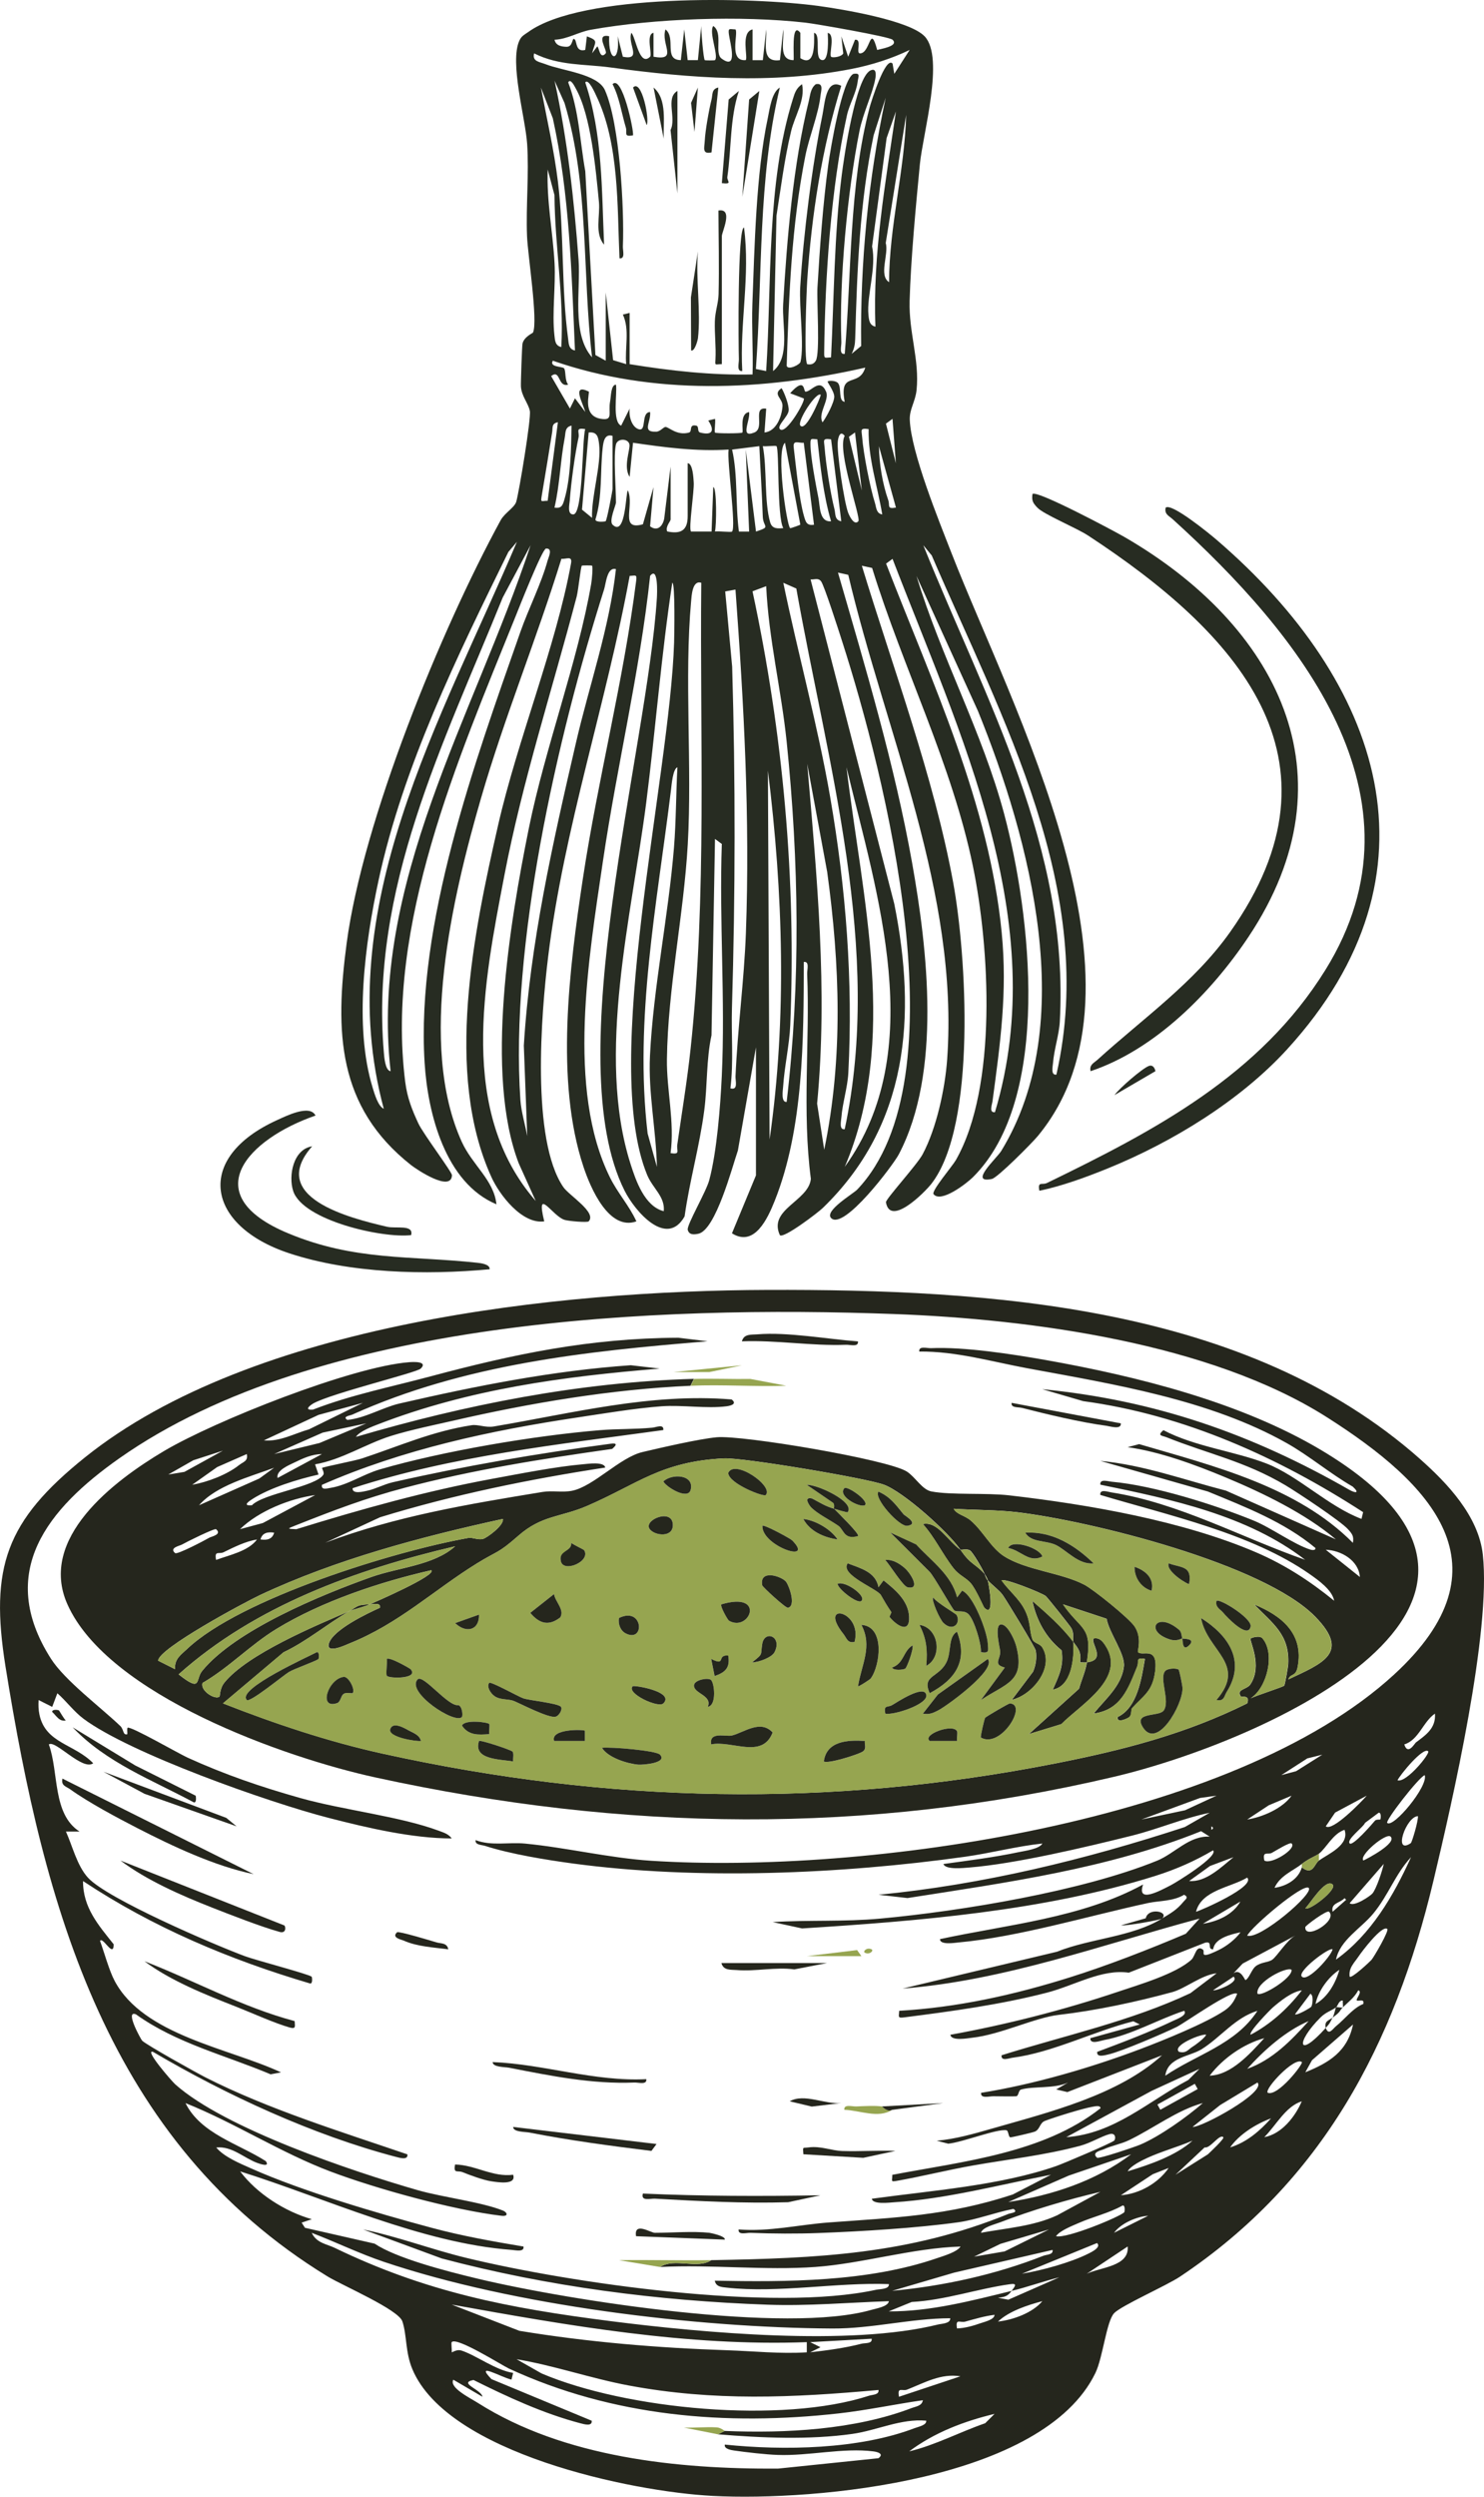 <?xml version="1.0" encoding="UTF-8"?>
<svg id="Layer_2" data-name="Layer 2" xmlns="http://www.w3.org/2000/svg" viewBox="0 0 434.64 730.98">
  <defs>
    <style>
      .cls-1 {
        fill: #25261d;
      }

      .cls-2 {
        fill: #272c22;
      }

      .cls-3 {
        fill: #96a550;
      }
    </style>
  </defs>
  <g id="Layer_1-2" data-name="Layer 1">
    <g>
      <g>
        <g>
          <path class="cls-2" d="M376.99,307.2c-13.78,15.08-33.69,27.23-52.6,34.91-6.16,2.5-13.56,5.22-19.98,6.51-.56-2.89.84-1.59,2.19-2.25,31.68-15.39,62.44-31.53,81.61-62.43,31.45-50.68-7.95-98.54-44.72-131.9-1.11-1.01-2.51-1.48-2.09-3.4,1.69-1.53,13,7.75,15.01,9.48,48.2,41.46,67.74,97.45,20.57,149.09Z"/>
          <path class="cls-2" d="M319.41,313.62c-.42-1.92.98-2.39,2.09-3.4,13.18-11.98,28.26-22.5,38.73-37.27,36.18-51.02,1.47-87.97-41.52-116.14-3.45-2.26-12.94-6.17-14.85-8.15-1.28-1.33-1.77-2.08-1.46-4.03,1.22-1.26,24.05,10.92,26.91,12.58,44.51,25.74,67.9,69.85,36.31,117.14-10.89,16.31-27.4,32.99-46.22,39.27Z"/>
          <path class="cls-2" d="M92.41,326.61c-19.75,6.82-35.25,23.16-7.98,34.49,19.54,8.12,35.61,6.47,55.39,8.61.97.1,3.76.44,3.58,1.9-18.66,1.75-40.87,1.23-58.78-4.71-24.22-8.03-27.85-27.92-3.42-38.98,2.49-1.13,9.58-4.71,11.2-1.31Z"/>
          <path class="cls-2" d="M91.41,335.63c-13.14,14.9,10.82,20.95,21.95,23.54,2.6.61,7.89-.74,7.05,2.44-8.3,1-31.75-4.26-34.55-12.94-1.44-4.49.04-12.2,5.55-13.05Z"/>
          <path class="cls-2" d="M338.41,313.61l-12,7.01c1.59-2.15,8-7.68,10.01-8.51,1.16-.48,1.79.53,1.99,1.51Z"/>
        </g>
        <g>
          <path class="cls-2" d="M221.41,306.62l-5.29,30.21c-1.67,4.85-6.51,23.35-11.61,24.39-1.31.27-2.69.36-3.08-1.15-.36-1.4,5.38-11.07,6.32-14.62,2.21-8.3,3.24-21.62,3.65-30.35,1.06-22.39-.77-45.53.01-68.01l-2-1.48-1.02,57.48c-1.55,7.15-1.18,14.68-2.11,21.89-1.36,10.54-4.31,20.69-5.77,31.15-5.23,9.28-14.5-1.39-17.59-7.54-19.27-38.39,6.63-128.75,9.47-173.49.07-1.08.47-9.52-1.98-6.5-3.01,28.12-9.73,55.7-13.84,83.67-4.1,27.9-10.75,66.62,2.12,92.54,2.24,4.51,5.64,8.24,7.7,12.78-8.05,2.85-13.44-9.77-15.5-15.98-8.38-25.19-4.11-58.28-.2-84.22,4.41-29.22,11.93-58.03,15.64-87.38.25-1.97-.22-1.45-1.91-1.41-6.83,37.41-19.25,73.76-23.89,111.62-2.03,16.6-5,53.43,4.44,67.31,1.7,2.5,9.91,7.43,7.44,10.06-.37.39-5.78-.05-7.06-.44-3.6-1.11-8.51-10.11-5.95.44-6.44.9-13.06-7.64-15.49-13-13.8-30.37-5.16-71.71,1.98-103.01,5.73-25.11,16.96-52.34,21.36-76.66.42-2.34-1.38-1.14-2.82-1.32-7.25,23.47-16.68,46.39-23.52,70-8.43,29.09-18.59,72.18-5.68,100.67,3.12,6.87,9.41,11.19,10.17,18.32-14.99-6.27-20.12-26.6-21.04-41.45-2.52-40.79,14.64-87.86,28.03-126.07,2.36-6.75,6.2-14.29,8.01-21.01.22-.82,1.64-3.61-.49-3.45-1.09.08-7.97,17.53-8.97,20.01-16.85,41.79-38.08,90.22-32.25,136.19.58,4.55,1.95,8.05,3.86,12.14,1.43,3.05,9.88,14.24,9.83,15.15-.26,5.05-10.32-1.68-11.99-2.99-21.61-17.05-22.31-38.97-18.87-64.9,4.78-36,27.6-91.77,45.11-123.89,1.18-2.16,4.07-3.71,4.57-5.43.86-2.97,4.39-24.4,3.99-26.54-.43-2.28-2.46-4.33-2.62-7.22-.06-1.03.31-11.97.47-12.58.51-1.98,2.99-3,3.08-3.2,1.48-3.51-1.55-22.77-1.76-28.21-.35-8.87.62-18.23.03-27.03-.51-7.61-5.23-23.87-2.25-30.27.64-1.37,1.48-1.68,2.55-2.45C170.45-2.02,220.39-.89,239.78,1.75c6.87.94,26.67,4.21,31.07,8.93,5.85,6.27-.59,28.6-1.44,37.45-1.19,12.37-2.65,27.79-3,40-.26,9.2,2.94,17.31,2.04,26.05-.36,3.47-2.13,5.62-1.99,8.79.41,9.58,8.5,29.42,12.2,38.91,17.55,45.11,61.8,126.69,25.26,170.77-1.7,2.05-11.75,12.17-13.41,12.52-6.95,1.47,1.45-6.09,2.74-8.2,22.84-37.39,8.46-91.14-6.84-128.84l-17.99-39.5c7.2,23.76,19.28,45.67,25.71,69.78,7.72,28.97,14.09,83.16-9.18,106.25-1.82,1.81-9.39,7.69-11.53,4.96-.71-.91,5.54-8.23,6.53-9.96,12.27-21.55,9.9-62.25,5-86.07-6.15-29.91-20.57-58.22-29.52-87.3l-3.01-.66c9.17,30.16,21.04,61.71,26.75,92.74,3.86,21.01,6.96,70.91-6.34,88.17-1.94,2.52-12.12,12.75-13.35,5.46-.15-.87,9.1-10.96,10.75-14.06,4.06-7.63,6.57-19.21,7.18-27.82,3.47-48.91-17.98-95.22-28.97-141.82l-3.01-.66c8.05,27.81,16.58,56.25,21.68,84.81,4.6,25.77,8.71,61.51-3.86,85.51-1.64,3.13-16.14,22.4-19.82,18.67-2.09-2.12,6.49-7.13,7.64-8.35,30.86-32.46,7.97-121.93-4.39-160.41-.9-2.82-5.24-16.36-6.18-17.64-.85-1.16-1.96-.48-3.09-.58l24.51,94.98c6.58,32.8,4.18,64.76-20.96,89.06-1.43,1.38-11.43,8.99-12.54,7.95-3.51-7.62,8.4-9.93,9.07-16.48-2.6-19.93-.26-40.02-1.08-60.04-.05-1.21.76-3.72-.99-3.48-.05,22.62-.03,48.68-8.53,69.97-2.03,5.07-5.9,13.65-12.51,9.48l7.03-16.96v-37.5ZM261.41,11.63c-.94-.9-22.43-4.65-25.51-5-18.91-2.12-44.12-1.27-62.89,2.09-3.62.65-6.84,2.77-10.6,2.91.37,1.73,2.02,2.04,3.53,2.07,2.07.04,1.48-3.2,2.45-2.08.59.68.24,3.73,3.02,2.99l.48-3.97c3.65,1.35,2.33,1.58,1.53,4.97l1.49-2c.51-.09.73,4.11,2.5,2,.6-.72-3.21-5.94,1-5-.3,7.86,3.28,7.73,2.5,0l1.51,6c5.8,1.12,1.27-3.75,2.49-7,1.26,1.14,2.35,10.14,5.5,6.99.68-.68-1.31-6.58.99-6.99v7c7.39,1.3,2.04-3.67,3.51-8,3.2,2.54-.67,8.96,4.5,8.99l.99-8.99,1.01,9h2.99s.99-10,.99-10c-.07,1.46.65,9.66,1.02,10,.11.1,2.88.1,2.99,0,1.18-1.14-1.87-8.14-.5-10,2.97,1.99.25,7.94,2.45,9.55,4.96,3.62,2.43-4.71,2.13-7.14-.25-1.98.23-1.45,1.93-1.41.9,1.18-2.07,9.45,3,8.99.73-.84-1.58-8.14,2-8.99v9.01s3.01,0,3.01,0l.99-9c.21,3.95-1.61,9.77,4.01,8.99l.99-8.99c.31,3.22-1.54,9,3,8.99.3-.33-.84-11.72,2-7.99v7.41c4.4,2.75,4.06-4.31,4.02-7.41,2.25.43-.23,7.92,2.49,7.98,1.93.04,1.59-6.48,1.51-7.97,2.3.41.31,6.3.99,6.99.36.36,3.03.09,3.55-.98l-.55-5.01,2,5.99,2-4.99c2.2-.24.08,4.04,1.5,4,3.04-.07,2.85-8.96,5-.99.71-.3,6.52-1.07,4.49-3.01ZM177.41,105.62v-20l2.16,19.83,3.83,1.16c-.44-4.72,1.09-10.16-.98-14.51l1.98-.48v15c11.88,1.93,23.95,3.28,36.01,3.01.22-6.82-.3-13.72-.05-20.55.63-16.7,1.07-38.36,4.51-54.49.57-2.68,1.12-7.53,3.53-8.96-6.48,27.07-5.03,54.79-7.01,82.41l3.01.6c1.67-25.9.02-54.68,7.83-79.68.58-1.86.99-3.13,2.68-4.32.98,4.67-2.13,9.28-3.21,13.79-1.95,8.12-2.98,16.47-4.28,24.72l-1,45.49c5.12-4.02,2.6-13.45,2.95-19.54,1.09-19.02,2.95-41.04,7.51-59.49.44-1.76.46-3.69,2.05-4.96,2.41-.47,1.53,1.94,1.38,3.38-.59,5.41-3.32,12-4.43,17.58-4.09,20.71-4.8,40.54-5.48,61.52.5,1.35,3.86-.4,4.05-1.17,1.14-4.71-.43-16-.08-21.86.94-15.46,3.42-35.32,6.52-50.48.68-3.34.98-10.75,5.5-8.5-5.68,18.26-8.7,37.87-9.97,57.03-.19,2.84-1.02,23.32,0,24.48,1.12.19,1.87,0,2.5-.99,1.32-2.07.26-17.42.5-21.5.67-11.36,1.62-24.65,3.16-35.85.62-4.49,4-24.87,7.34-26.65,2.24-.38,1.45.77,1.27,2.27-.38,3.23-2.42,6.58-3.14,9.87-4.72,21.49-6.4,47.33-6.66,69.32-.02,2.01.05,1.63,2.01,1.53.88-17.54.91-35.95,3.13-53.37.68-5.36,4.07-28.52,8.39-30.62,1.79-.87,1.66,1.21,1.44,2.43-.81,4.46-3.57,9.9-4.65,15.35-3.52,17.67-5.97,43.83-5.29,61.72.05,1.21-.75,3.72.99,3.48,2.01-23.47,1.22-49.25,7.3-72.2.42-1.57,4.64-15.14,6.71-12.8l.5,3,4.5-7c-5.28,2.56-11.18,4.42-16.94,5.55-23.34,4.56-47.43,2.74-70.67-.42-7.62-1.04-15.02-.44-22.37-4.12-.64,2.41,1.65,2.49,3.3,3.15,4.94,1.96,15.31,2.84,17.43,7.61,4.34,9.73,5.71,34.79,5.26,45.75-.05,1.22.76,3.72-.99,3.48-.68-15.36-.05-33.61-6.84-47.66-.22-.46-2.24-5.14-3.19-3.82,5.13,15.23,4.8,31.6,5.52,47.48-2.83-3.23-1.12-8.43-1.51-12.48-.9-9.3-2.32-25.31-6.78-33.22-.27-.48-1.54-3.17-2.22-1.79,3.18,8.31,3.43,17.31,5,26l2.97,53.81,3.04,1.68ZM173.4,104.62c-2.91-24.82-.81-50.33-8.05-74.44l-2.93-6.55c3.78,17.22,5.71,34.85,7.03,52.45.66,8.84-2.13,21.64,3.95,28.54ZM168.4,102.62c-1-22.72-1.56-45.73-6.49-68l-3.49-8.99c1.73,9.15,3.84,18.22,4.98,27.51,1.86,15.13.97,31.19,2.99,46.01.2,1.5.14,3.08,2.02,3.47ZM249.41,103.61l2.81-2.31c-.31-24.39,2.07-48.81,7.18-72.68l-3.52,10.96c-4.1,19.62-4.85,39.57-5.41,59.59-.05,1.69-.28,2.95-1.05,4.44ZM256.4,95.62c-.84-21.2,2.95-42.13,6-62.99l-2.72,7.77-4.26,31.74c1.3,6.22-1.59,14.41-1.07,20,.14,1.49.28,3.13,2.05,3.49ZM260.4,82.62c.02-16.42,4.56-32.61,5-48.99l-5.98,37.5c.94,3.35-2.15,9.48.98,11.49ZM164.4,101.62c.81-14.92-1.9-29.57-2-44.49l-1.98-7.51c-.37,9.2,1.51,18.33,2,27.42.36,6.75-.77,14.64-.04,21.11.17,1.5.21,3.09,2.03,3.46ZM253.41,107.63c-30.03,6.85-62.07,8.21-91.49-2.02-1.14,1.92,2.82,1.65,3.28,2.22.59.72.16,3.52,1.21,4.78-3.12.89-2.19-4.68-4.99-2.5l5.5,9.5,1.48-3,3.01,4c-.61-2.43-4.14-8.48,1.01-5.98.43.21-2.06,7.07,3.52,7.98,3.87.63,2.09-1.7,2.77-5.19.25-1.28.2-4.82,1.7-4.79.41,2.56-1.16,10.87,1.52,11.99l2.49-5c-.3,2.01.49,5.24,2.52,6,2.64.98.63-4.87,3.47-4.99.3,3-2.54,5.88,1.71,5.77,1.31-.04,2.14-1.37,2.79-1.39.97-.02,3.35,2.62,6.87,1.64,1.11-.31-.15-2.52,2.14-2.03.9.19.19,1.77,1.15,2.02,3.56.93,4.34-.53,2.37-3.52l1.98-.49c.21.96-.29,3.7,0,4.02.27.29,7.73.29,8,0,.41-.44-.95-5.57,1.99-6,.33,2.64-2.79,7.7,1.5,5.99,3.27-1.3-.68-7.64,3.5-6.99l-.51,6.98c3.44-.37,5.05-4.53,5.28-7.67.17-2.37-3.07-3.46-.26-5.31.88,1.48,2.19,4.96,2.07,6.53-.13,1.78-3.53,4.48-2.57,5.46,1.78,1.82,7.56-8.34,7-8.98l-4-1.52c4.49-5.05,3.88-.46,4.5-.46,1.71,0,4.2-4.21,6.03,0,1.06,2.44-2.53,6.41-1.04,8.97,1.17-1.56,3.42-5.8,3.43-7.5.01-1.6-2.15-4.33-1.93-4.48.4-.29,2.47-.29,3.09.57,1.03,1.43-.04,5.19,1.9,5.41-1.75-9.22,4.16-4.02,6.01-9.99ZM234.42,124.62c1.64,1.85,5.71-7.83,5.98-8.99-1.13-1.27-7.09,7.75-5.98,8.99ZM261.4,122.63l-1.92,1.4,2.91,11.59-.99-12.99ZM160.4,146.63l3-23c-1.9.34-1.47,1.59-1.67,2.85-1,6.31-2.04,12.58-3.1,18.89-.32,1.93.04,1.2,1.77,1.26ZM162.41,148.62c2.17.34,2.44-.85,2.94-2.55,1.79-6.12,1.95-15.05,2.04-21.45-1.99.41-1.7,2.06-1.98,3.51-1.3,6.72-1.44,13.79-3.01,20.48ZM171.4,125.63c-3.08-.49-1.59.8-1.96,2.5-1.09,5.01-2.2,13.33-2.57,18.48-.07.98-.82,4.04,1.04,4,2.91-.06,2.52-21.8,3.49-24.97ZM254.4,125.63c-2.63-.35-2.05.27-1.89,2.38.35,4.68,2.32,14.77,3.75,19.26.42,1.33.34,3.04,2.14,3.35-1.4-8.29-4.16-16.5-4-25ZM173.4,151.62c-.23-6.36,2.78-15.53,2.07-21.54-.24-2.01-.47-3.74-3.06-3.45l-1.95,22.58,2.94,2.41ZM250.41,126.62l-1.77,1.26,3.77,15.74-1.99-16.99ZM179.41,127.62c-2.38-.72-2.69,1.78-2.9,3.58-.77,6.76-.01,14.09-2.12,20.91.04.93,2.87.6,2.99.5.38-.3,2.03-9,2.03-9.49v-15.5ZM247.4,127.63c-1.26-1.66-1.83.12-2.01,1.48-.41,3.07,1.86,17.98,3.02,21,.38,1,1.76,3.88,2.99,2.5.85-.95-6.4-20.89-4-24.99ZM180.41,130.12c-.79,3.01,0,12.98,0,17,0,.78-2.14,5.4-.99,6.5,3.93,3.79,3.84-10.01,4.49-10.01,1.96,4.49-2.55,11.84,4.39,9.89l3.1-10.88-1,11.48c2.32,1.76,4.02-.39,4.21-2.88l1.8-14.61v15.5c0,.51-1.59,2.1-1,3.49,4.01.83,6-.29,6-4.49v-15.5c1.52.1,1.68,4.37,1.77,5.57.21,2.53-1.59,13.64-.78,14.44h6.01s.49-13.01.49-13.01c1.07.01.96,11.64.49,13,1.1-.17,4.73.3,5.01.02,1.27-1.26-1.52-20.54-1-24.01-9.47.6-18.73-.63-28-1.99l-.99,9.99c-1.92-2.92.18-7.93-.05-9.45-.28-1.82-3.46-1.95-3.96-.05ZM239.4,128.62c-1.89-.08-2.05-.47-2.03,1.52.04,3.78,1.55,11.66,2.34,15.68.48,2.42.22,7.09,3.69,6.8-2.28-7.84-3.1-15.91-4.01-23.99ZM243.4,128.63c-2.62-.35-2.05.27-1.89,2.38.37,4.84,1.71,13.41,2.9,18.11.35,1.39-.02,3.12,1.99,3.5l-2.99-24ZM234.4,153.6l-4.49-23.97c-2.73,2.26.49,24.23,1.51,25,.13.09,2.87-.91,2.98-1.02ZM235.41,129.62c-1.55.18-3.24-.99-2.94,1.44.67,5.47,1.57,15.11,3,20.02.5,1.7.77,2.89,2.94,2.55l-3-24ZM222.41,130.62l-7.99,1.01c1.73,7.59.93,16.07,2,24h2.99s-.99-24-.99-24l3,24c4.57-1.51,2.09-1.09,1.98-4.47-.23-6.89-.69-13.67-1-20.53ZM227.41,130.62c-.26-.24-3.02.16-3.99,0,1.26,6.5.37,16.3,2.16,22.34.59,1.98,2.28,1.79,3.83,1.66-1.88-3.32-1.13-23.17-2-24ZM262.41,148.61l-4.99-17.99c.08,5.06,1.05,11.05,2.73,15.8.57,1.61-.53,2.68,2.25,2.19ZM112.4,324.62c-15.78-58.51,16.97-114.1,39-165.99l-2.51,2.98c-14.95,30.45-30.77,62.61-37.99,96.01-3.95,18.3-7.3,42.7-1.77,60.79.51,1.67,1.58,5.5,3.27,6.21ZM114.4,313.62c-6.17-55.02,24.37-103.82,41-153.99l-8.16,15.32c-17.38,42.96-38.88,85.13-34.82,133.16.1,1.21.37,5.34,1.98,5.51ZM309.4,314.62c12.24-53.79-16.01-104.31-36.5-151.98l-2.48-3.01c18.32,45.54,42.78,88.39,39.98,139.49-.2,3.73-1.7,8.26-1.98,12.03-.08,1.11-.74,3.72.98,3.47ZM261.4,163.63l-1.88,1.38c13.56,34.97,30.21,70.28,33.87,108.14,1.68,17.36-.41,32.17-2.7,49.25-.15,1.08-1.11,3.45.72,3.22,16.72-55.83-10.39-110.96-30-161.99ZM173.4,165.62c-.11-.1-2.88-.1-2.99,0-.33.31-1.03,7.21-1.5,9.01-7.15,27.31-15.88,53.96-21.21,81.79-5.98,31.21-13.61,69.05,9.21,95.2l-4.98-11.02c-10.02-26.13-2.6-70.56,2.94-98.01,4.77-23.62,14.33-48.77,18.29-71.7.19-1.08.55-4.96.24-5.26ZM180.4,166.63c-2.61-.73-2.9,4.16-3.49,6-13.79,43.46-27.6,104.22-24.49,149.48.23,3.32,1.4,7.19,2,10.51l-1-26.49c1.85-30.18,8.5-59.42,15.28-88.71,3.91-16.88,9.77-33.45,11.7-50.79ZM194.4,354.62c.44-4.28-3.23-6.67-4.86-10.63-13.63-33.02,6.62-116.11,7.89-155.81.06-1.9.35-17.58-.53-17.57-3.24,21.33-4.9,42.96-7.63,64.38-4.18,32.72-14.8,73.79-4.58,105.84,1.55,4.87,4.13,12.38,9.71,13.78ZM205.4,170.63c-2.67-.89-2.84,3.94-2.99,5.5-2.02,22.24.33,48.22-.97,71.03-1.19,20.85-5.83,42.13-6.11,62.95-.12,8.99,2.32,18.43,1.07,27.5,2.98.46,1.7-.65,1.97-2.5,1.32-9.27,2.91-18.84,3.9-28.11,4.83-45.24,2.67-90.88,3.12-136.37ZM247.4,330.62c11.23-52.62-4.98-106.6-14.17-158.31l-3.81-1.68c4.32,20.89,10.09,41.73,13.73,62.76,4.61,26.65,6.72,53.67,5.31,80.77-.22,4.17-1.72,8.85-2.03,12.98-.08,1.11-.74,3.72.98,3.47ZM224.41,171.62l-4.01,1.5c8.94,41.66,12.83,84.34,11.05,127.05-.23,5.62-1.72,12.26-2.08,17.92-.07,1.08-.69,4.72,1.03,4.53,4.11-34.93,3.61-70.43,0-105.48-1.57-15.2-5.31-30.27-5.99-45.52ZM215.41,172.62l-3.01.54,2.04,22.03c.98,33.24.93,66.58-.06,99.9-.23,7.84.51,15.76-.45,23.55,2.33.65,1.44-2.13,1.49-3.49.6-13.99,2.52-28.04,3.04-41.97,1.24-33.53-.59-67.2-3.05-100.55ZM241.4,336.62c5.58-26.84,4.59-54.3.87-81.35l-5.85-31.64c2.84,33.02,6.07,66.39,2.9,99.49l2.08,13.5ZM192.4,341.62c-.25-10.92-2.56-21.57-2.03-32.54.96-19.94,5.41-40.92,7.03-60.97.62-7.64.59-15.8,1-23.48-1.35.55-1.69,5.16-1.87,6.62-4.09,33.34-10.79,66.96-6.85,100.61l2.72,9.77ZM247.42,341.62c24.61-34.06,9.43-79.89.49-117.01,4.62,38.38,15.31,79.92-.49,117.01ZM225.4,333.62c5.13-35.6,3.93-72.42-.49-108l.49,108Z"/>
          <path class="cls-2" d="M211.41,106.62c-2.05,0-1.97.58-1.86-1.4.2-3.75-.29-7.38-.18-11.15.08-2.84,1.02-5.29,1.09-7.9.2-8.15-.01-16.43-.04-24.53,4.48-.74,1,6.24,1,7.49v37.5Z"/>
          <path class="cls-2" d="M217.4,108.62c-1.74.23-.94-2.27-.99-3.48-.13-3.25-.43-38.52,1.5-38.52,1.87,14.04-1.29,27.94-.51,42.01Z"/>
          <polygon class="cls-2" points="222.4 26.63 217.42 57.62 219.41 29.13 222.4 26.63"/>
          <path class="cls-2" d="M204.41,99.12c-.05.4-.93,3.87-1.99,3.49l-.06-15.54,2.05-13.45c-.67,8.12.91,17.56,0,25.5Z"/>
          <path class="cls-2" d="M216.41,26.63c-2.69,8.14-2.16,16.98-3.38,25.14-.19,1.27,1.69,2.21-1.61,1.85l2-24.49,2.99-2.5Z"/>
          <path class="cls-2" d="M198.41,56.62l-2.02-18.55c1.78-3.51-1.56-9.39,2.02-11.45v30Z"/>
          <path class="cls-2" d="M208.4,44.62c-2.87.61-2.08-1.35-1.98-3.47.14-2.91,1.25-9.11,1.98-12.02.35-1.39-.02-3.12,1.99-3.5l-2,18.99Z"/>
          <path class="cls-2" d="M185.41,39.62c-2.92.5-1.62-.69-2.12-2.32-1.27-4.21-1.84-8.68-3.88-12.66,2.77-2.91,6.29,13.64,5.99,14.98Z"/>
          <polygon class="cls-2" points="203.4 38.62 202.4 30.12 204.4 25.63 203.4 38.62"/>
          <path class="cls-2" d="M194.4,40.62l-2.98-14.99c4.08,3.45,2.78,10.34,2.98,14.99Z"/>
          <path class="cls-2" d="M189.4,36.62l-3.99-10.99c2.55-2.71,4.94,9.64,3.99,10.99Z"/>
        </g>
      </g>
      <g>
        <path class="cls-1" d="M393.29,587.72c-1.26,1.28-.34,1.03-3,3,.53-.95.88-2.9,1-3,.29-.24,1.8.23,2,0Z"/>
        <path class="cls-1" d="M388.29,593.72c-.44-2.02.79-2.1,2-3-.94,1.68-.54,1.36-2,3Z"/>
        <path class="cls-1" d="M415.87,427.14c8.05,7.12,17.2,16.75,18.43,28.07,2.45,22.54-8.88,72-14.49,95.52-11.4,47.8-32.47,87.94-74.19,115.81-3.93,2.63-17.15,8.46-19.3,10.7-2.26,2.35-3.29,12.96-5.49,17.51-15.22,31.47-81.61,37.58-112.08,36-23.95-1.24-77.6-12.51-87.95-37.05-2.12-5.02-1.58-9.89-2.95-14.05-1.14-3.46-17.6-10.53-21.87-13.13C31.52,627.12,12.93,558.52,1.61,487.9c-4.65-29.02.14-42.62,23.21-61.16,49.14-39.48,138.8-48.89,199.93-49.08,65.17-.21,140.32,4.52,191.12,49.47ZM340.29,561.72c2.53-1.55,4.29-2.43,6.39-5,.58-.71,1.58-1.2.13-1.98-3.22,1.95-7.35,1.73-10.5,2.41-17.48,3.77-37.95,9.94-55.53,11.55-1.15.11-5.48.83-5.48-.97,19.78-4.26,41.61-6.21,59.5-16-1.99,5.67,4.95,1.84,8.18.18,1.47-.75,14-8.43,12.31-10.18-5.36,3.17-11.02,5.64-16.98,7.51-32.52,10.24-69.5,13.22-103.39,15.36l-8.61-1.86c10.43-.66,20.89-.04,31.49-1.02,23.76-2.19,59.13-8.03,81.06-16.94,5.21-2.11,9.39-7.38,15.44-7.06l-2.52-1.59c-27.39,11.03-56.92,15.02-85.99,19.58l-8.48-.97c30.55-2.96,60.62-10.3,89.69-19.82l7.3-4.18c-7.77,1.59-15.06,4.77-22.79,6.7-13.48,3.36-34.18,8.27-47.67,9.33-1.54.12-6.88.74-7.53-1.03,7.31-1.01,14.82-1.95,22.03-3.47,1.78-.38,6.1-.92,6.96-2.53-7.6.81-15.06,2.81-22.62,3.87-36.32,5.08-78.39,6.88-114.75,2-7.94-1.07-18.29-2.75-25.84-5.17-1.05-.34-3.02-.25-2.78-1.69,4.68,1.78,9.65.55,14.48,1.01,12.07,1.16,24.75,4.24,36.97,5.03,62.22,4.01,170.14-10.95,217.56-54.53,34.4-31.62,11.06-55.79-19.7-75.33-34.17-21.7-86.7-28.73-126.76-30.21-69.14-2.55-168.68,1.32-226.87,42.21-20.97,14.74-36.24,33.32-20.07,58.7,4.04,6.35,14.6,14.24,20.31,19.7,1.1,1.05.69,2.77,2.06,2.41.06-.53-.15-1.69.09-1.89.77-.62,14.99,7.58,17.57,8.75,10.92,4.97,21.58,8.61,33.14,11.86,12.44,3.49,29.1,5.32,40.45,9.55,1.44.54,2.8.92,3.76,2.24-11.48,0-24.68-3.09-36-6-17.5-4.5-58.4-18.94-71.91-29.09-2.76-2.08-4.98-5.12-7.59-7.41l-1.51,3.99-3.98-2c-.09,1.43-.06,2.83.24,4.25,1.78,8.45,10.18,8.54,15.75,14.25-3.1,2.34-11.19-7-12.99-5.5,2.97,8.25,1,20.35,8.99,25.5h-3.99c1.92,4.23,3.24,9.99,6.47,13.52,5.64,6.18,36.88,19.6,46.01,22.99,3.07,1.14,18.8,5.27,19.51,6,.07.07.37,2.11-.48,1.97-23.65-6.99-45.93-16.37-66.5-29.99-.04,7.77,4.5,12.89,8.98,18.52-.03,4.22-3.18-2.39-4-1,1.25,3.42,2.66,8.68,4.28,11.72,8.5,15.99,33.61,19.69,48.73,26.78l-3.05.56c-13.27-5.6-27.57-9.05-39.45-17.56-3.37-1.35,1.49,7.37,1.81,7.7,1.27,1.27,15.96,9.44,18.68,10.82,18.28,9.27,39.61,15.85,59.02,22.48.25,1.77-2.27,1.02-3.26.76-24.24-6.33-49.74-18.1-71.24-30.77-2.72-.85,5.52,8.63,6.5,9.5,14.52,12.96,51.87,25.49,71.01,30.99,7.29,2.09,18.7,3.45,25.01,5.99,1.18.47,1.75,1.77-.49,1.51-14.07-1.67-36.67-7.9-50.06-12.96-14.6-5.51-27.98-14.24-42.46-20.03,4.43,8.99,15.61,11.92,23.51,16.99,1.39,1.9-1.83.78-2.52.52-3.97-1.49-7.41-5-11.99-4.5,2.38,2.81,6.98,4.67,10.33,6.16,14.84,6.62,36.77,13.05,52.68,17.32,8.87,2.39,17.94,4,26.99,5.51.25,1.72-2.37,1.06-3.47.98-26.43-1.96-54.44-15.11-79.52-22.98,4.92,6.55,13.17,11.78,20.99,14l-2.99,1,.98,1.51,20.39,4.64c6.32,4.21,20.4,7.93,30.62,10.36,26.67,6.33,90.15,16.22,115,9,1.34-.39,4.8-.93,5.01-2.51-11.84.39-23.64,1.46-35.54,1.03-32.24-1.15-64.34-5.29-95.45-13.55l-23-8.48c10.26,2.1,19.98,5.84,30.18,8.31,30.69,7.44,89.87,15.95,120,9.36,1.16-.25,3.98-.12,3.81-1.67-15.22-.57-32.46,2.72-47.53,1.03-1.5-.17-3.08-.21-3.46-2.03,21.12.4,44.78.38,64.96-6.55,1.94-.67,5.93-1.79,7.03-3.45-14.03.43-28.78,4.99-42.51,5.98-14.75,1.06-30.62-.76-45.49.01,4.25-2.76,10.93.77,15-2,31.07-.55,57.89-1.68,86.98-13.53.72-.29,3.11-.41,1.5-1.48-5.24,1-10.86,3.18-16.09,3.91-12.08,1.7-28.51,2.69-40.85,3.15-6.37.24-13.68.21-20.06-.05-1.21-.05-3.72.76-3.48-.99,8.9.72,17.65-1.4,26.45-2.05,19.39-1.43,34.85-1.94,53.82-8.18l11.21-5.79c-14.87,2.9-30.82,7.12-45.94,8.06-1.34.08-6.24.74-6.54-1.03,17.32-2.39,37.44-3.82,53.95-9.55,2.06-.71,16.4-6.8,17.04-7.48.5-.52.49-2.4-1.38-1.89-2.52.7-5.53,2.6-8.6,3.42-10.54,2.81-20.69,3.88-31.26,5.74-7.5,1.31-14.95,3.21-22.49,4.53-1.93.34-1.19-.05-1.26-1.77,20.51-3.92,44.22-6.26,61-19.51-.08-.96-1.64-.53-2.4-.41-2.57.4-11.34,3.12-13.91,4.13-1.54.6-1.41,2.44-2.91,3.12-.62.28-6.83,1.72-7.2,1.69-.61-.05-.5-1.98-1.19-2.08-2.8-.43-12.79,3.52-17.01,3.94l-3.37-.87c5.38-.46,10.86-2.02,16.01-3.5,16.68-4.79,37.1-9.77,49.98-21.51l-27.72,10.77-3.27-.77,3.48-2.03c-3.99,1.88-10.15,1.01-13.78,2.06-.83.24-.63,1.8-1.4,1.96-.39.08-5.66.02-6.75,0-1.19,0-3.77.76-3.55-1,15.39-2.47,32.07-7.31,46.68-12.83,6.52-2.46,19.22-7.58,24.69-11.31,1.84-1.26,2.85-2.84,3.63-4.86-1.57-1.32-15.22,8.47-17.76,9.73-3.8,1.87-16.27,7.21-19.97,8.03-1,.22-3.52,1-3.26-.76,7.22-2.7,15.47-5.82,22.36-9.14.76-.37,4.17-1.58,3.12-2.88-7.77,2.54-15.34,7.06-23.44,8.56-1.05.19-4.2,1.43-4.05-.54l14.48-4.02-1.9-.92c-11.47,2.87-23.68,9.16-35.37,10.66-1.09.14-3.44,1.12-3.21-.72,18.47-5.8,37.8-9.94,55.32-18.19l7.67-5.81c-4.4.46-9.18,4.47-12.99,5.51-10.68,2.91-22.48,5.42-33.24,6.66-7.1.82-17.01,5.78-25.39,6.7-1.33.15-6.1,1.05-6.37-.87,16.28-2.95,33.28-7.27,48.96-12.55,6.2-2.09,17-5.23,21.62-9.42,1.2-1.08,1.36-4.46,3.37-2.97.86.63-1.57,3.17,4.72.08,2.29-1.12,4.82-3.1,6.32-5.15-2.79.6-7.65,1.74-8.01,4.98-1.96.13.08-2.52-2.38-1.92l-22.35,8.77c-7.98-1.14-15.8,3.74-24.04,5.87-13.49,3.48-27.98,5.47-41.8,7.22-1.98.25-1.45-.23-1.41-1.93,17.06-.97,33.58-4.65,49.78-9.72,11.13-3.48,23.54-8.32,34.18-12.84l4.03-4.44c-28.74,7.7-57.07,18.13-86.99,20.5l45.21-10.79c9.83-3.94,21.93-4.28,30.78-9.72-.45.41-10.34,2.19-12,1.99l7.23-2.07c.74-3.3,7.01-1.94,4.77.08ZM414.69,510.16c2.95-2.23,5.89-4.17,5.59-8.45-3.45,2.31-4.77,7.75-8.98,9.01,1.01,3.35,3.03-.29,3.4-.57ZM418.29,512.73c-1.49-1.34-8.28,6.95-8.98,8.5,2.56.87,9.66-7.89,8.98-8.5ZM387.28,513.73l-4.39,1.09-7.6,4.89,4.33-1.15,7.66-4.83ZM406.29,533.71c1.77,1.6,12.07-10.74,10.99-13.99-1.8.66-11.65,13.39-10.99,13.99ZM356.29,525.73l-4.81.67-17.18,6.31,12.78-2.71,9.21-4.27ZM378.29,525.73l-6.68,2.81-6.32,4.17c4.48-.69,10.38-3.26,12.99-6.98ZM400.29,525.73l-9.26,4.96-2.73,4.02c1.98,1.57,10.46-7.19,12-8.98ZM404.27,532.7c.14-.19.36-2.1-.48-1.98l-4.01,2.99c-.28,1.07-5.55,4.89-4.48,6,.88.91,6.61-5.7,7.39-6.64.38-.47,1.52-.28,1.58-.37ZM413.2,539.63c.34-.23,2.26-6.64,2.08-7.91-3.47.14-7.38,11.48-2.08,7.91ZM354.79,534.72v1c.65-.33.65-.67,0-1ZM386.29,542.72c-1.03.77-2.81,1.29-5,3-2.57,2.01-6.41,3.42-8,6.99,3.49-.49,6.99-2.49,8-5.99,3.24,2.56,3.69-1.08,5-2,2.79-1.96,9.03-4.55,7.51-8.99-3.37,1.05-5.43,5.43-7.51,6.99ZM407.29,537.72c-1.29-1.27-9.39,5.53-7.98,6.99,1.21-.54,9.9-5.11,7.98-6.99ZM378.29,539.72c-.51-.47-4.7,2.16-5.78,2.75-1.23.66-2.81-.7-2.21,2.24,1.92,1.35,9.63-3.47,7.99-4.99ZM361.29,543.73l-6.9,2.59-6.1,4.39c4.88.42,9.37-4.03,12.99-6.98ZM391.3,573.72c10.28-7.36,16.84-18.7,21.98-30-4.64,4.99-6.55,11.01-11.02,16.47-3.58,4.37-9.82,7.8-10.96,13.53ZM401.96,554.38c1.16-1.39,2.89-6.59,3.32-8.67l-9.99,11.5c1.31,1.15,6.09-2.14,6.67-2.84ZM350.3,559.72c1.5-.42,17.56-7.4,14.98-10-4.81,2.9-13.37,3.64-14.98,10ZM390.29,551.72c-2.11-1.9-6.69,5.82-7.99,6.98,1.06.94,9.55-5.58,7.99-6.98ZM383.29,552.73c-1.61-1.47-16.79,11.39-18,13.98,3.65,1.28,19.7-12.42,18-13.98ZM390.3,559.72l3.97-3.51-.47-.47c-1.44,1.53-4.04,1.35-3.5,3.98ZM363.29,556.73l-10.98,6.5c4.22-.64,8.79-2.62,10.98-6.5ZM389.28,559.72c-.61-.65-6.95,4.08-6.98,4.49-.25,3.98,9.54-1.77,6.98-4.49ZM406.29,564.73c-1.57-1.12-7.42,6.62-8.4,8.09-1.23,1.83-2.97,3.38-2.59,5.9.57.63,6.01-4.45,6.46-5.01.71-.87,5.2-8.51,4.54-8.98ZM379.29,566.73l-15.33,8.16-2.67,2.82c2.1-1.47,3.29,2.1,3.5,2.01,1.06-.48,1.78-3.09,2.96-4.03,1.55-1.24,3.62-1.09,4.84-1.91,1.35-.9,4.36-5.79,6.7-7.04ZM390.29,570.73c-.85-.79-10.53,6.49-8.99,7.99,1.72,1.68,8.58-6.04,8.99-7.99ZM378.29,576.73c-1.39-1.12-10.69,3.68-9.99,6.98,1.1,1,10.2-4.49,9.99-6.98ZM385.3,586.72c3.59-2.01,5.88-6.11,6.98-10-3.2,2.06-6.23,6.21-6.98,10ZM361.29,578.72l-5.99,3.98c.88.29,7.89-2.38,5.99-3.98ZM381.29,582.73c-2.91.38-6.33,3.14-8.49,5-.73.63-7.24,7.26-6.5,7.99,5.94-3.15,10.88-7.66,14.99-12.99ZM393.29,587.72c.14-.17-.07-1.38,0-2-1.2-.12-1.46,1.62-1.99,2-1.46,1.04-2.97,1.38-4.55,2.95-7.39,7.38-6.74,12.32,1.55,3.05.82,2.41,2.06.26,3-.5,2.53-2.02,4.96-5.32,7.99-6.51.42-1.74-1.55-.63-1.91-1.05-.33-.39,1.78-2.58.43-2.94-1.19,2.21-2.93,3.4-4.5,5ZM384.06,587.51c.4-.72.71-3.37-.27-3.78l-4.5,5.99c.53.49,4.62-1.93,4.77-2.21ZM368.29,588.73c-6.54,1.97-10.69,7.67-16.29,11.2-3.54,2.23-9.99,2.34-10.7,7.79,9.26-6.28,20.55-9.12,26.99-18.99ZM383.29,591.73c-6.77,2.88-13.11,8.53-18,13.98,7.44-2.64,12.91-8.34,18-13.98ZM382.3,606.72c6.91-2.79,12.35-6.06,13.98-13.99l-12.02,10.46-1.96,3.54ZM353.28,595.72c-1.39-.35-10.05,3.15-7.99,4.99,2.15.6,2.74-.73,4.01-1.48.81-.48,3.56-2.53,3.98-3.51ZM370.29,596.73c-6.09,1.66-12.18,5.93-16,10.98,6.38-.21,11.88-6.51,16-10.98ZM381.29,603.73c-2.15-1.68-11.1,7.96-9.99,8.98,2.97,1.19,10.54-8.56,9.99-8.98ZM351.29,605.73l-14.04,6.45-24.95,13.53c14.09-1.01,23.89-10.43,35.74-16.74l3.25-3.24ZM368.29,609.72l-10.91,6.58-8.09,6.4c2.47.3,21.77-10.18,18.99-12.99ZM349.94,610.1l-10.95,6.06.85,1.53,10.95-6.06-.85-1.53ZM370.29,625.71c5.12-.92,9.08-6.05,10.98-10.5-4.75,1.51-7.51,7.04-10.98,10.5ZM352.29,615.73c-7.54,2.06-14.44,7.41-21.62,10.87-2.37,1.14-5.03,1.57-7.39,2.66-.72.33-3.75.86-1.98,2.46.49.45,11.19-3.19,12.67-3.82,5.7-2.42,13.69-8.1,18.32-12.17ZM360.29,628.71c4.81-1.47,8.72-4.83,11.98-8.5-4.35,1.59-9.35,4.69-11.98,8.5ZM358.29,625.73c-1.13-1.09-3.82,3.4-5.47,2.98l-8.53,8,9.48-5.97c.67-.65,4.94-4.61,4.52-5.01ZM349.29,626.73c-4.34,1.86-9.11,3.14-13.38,5.11-1.57.73-4.83,2.32-5.62,3.87,6.28-1.89,14.12-4.56,18.99-8.98ZM331.29,630.73l-18.26,6.23-17.73,7.75c12.84-1.96,25.59-6.13,35.99-13.98ZM342.29,634.73l-4.66,1.83-9.34,6.15c5.35-.36,10.96-3.53,13.99-7.98ZM322.29,641.73c-9.77,2.28-20.16,5.39-29.51,8.97-1.53.59-4.99,1.37-5.48,3.01,7.51-1.38,15.35-1.88,22.35-5.13l12.64-6.85ZM329.29,647.7c.08-.08.37-2.11-.49-1.98-4.05,2.27-8.62,3.26-12.87,5.13-1.91.84-5.48,2.21-6.64,3.85,2.99.84,18.74-5.67,19.99-7.01ZM336.28,648.73c-3.36.23-7.94,2.18-9.99,4.98l9.99-4.98ZM307.28,652.73l-14.26,4.22-7.73,3.75,8.95-1.54,13.04-6.44ZM278.29,678.73c-11.61.05-22.92,3.08-34.56,3.01-40.11-.24-93.36-6.72-131.4-19.56-7.17-2.42-13.99-5.76-21.03-8.45,1.41,3.02,4.45,3.29,6.66,4.36,26.79,12.97,50.89,17.68,80.97,21.5,26.75,3.4,70.03,7.38,95.74.99,1.13-.28,3.76-.27,3.63-1.85ZM321.29,656.72l-21.99,8.98c5.84-.96,14.29-3.27,19.56-5.93.79-.4,3.8-1.83,2.43-3.06ZM318.29,665.71c4.11-1.97,12.49-2.11,11.99-7.99l-11.99,7.99ZM308.28,658.73l-28.84,6.65-18.15,5.33c15.03-1.42,30.23-4.72,44.25-10.25,1.06-.42,2.98-.29,2.74-1.73ZM296.29,670.72c1-1.38,1.79-2.28-.45-1.96-9.59,1.35-19.03,4.68-28.81,5.21l-6.74,2.75c12.09.08,24.26-3.12,35.99-5.99-1.18,1.63-2.07,1.78-3.99,2.01l3.05.56,14.93-6.56c-4.75,1.18-9.21,2.82-13.99,3.99ZM305.29,673.73c-4.22,1.11-9.78,2.91-13,5.98,4.4-.5,10.06-2.5,13-5.98ZM236.3,685.73c-35.05,1.28-69.72-4.83-104-11l19.81,7.68c20.1,3.31,40.55,5.01,60.85,5.69,7.75.26,15.55,1.1,23.34.61v-2.98ZM291.28,677.73c-2.87.35-5.76,1.21-8.54,1.98-1.59.44-2.96-1.08-2.45,2,2.37-.08,4.73-.76,6.95-1.54,1.13-.4,4.04-1.04,4.04-2.44ZM255.29,684.73l-17.99,1,3.01,1.49-3.01,1.49c4.98-.59,10.13-1.25,14.98-2.51,1.14-.29,3.25.07,3.01-1.47ZM212.29,711.72c17.73.74,38.09-.32,54.78-6.72,1.27-.48,2.94-.59,3.22-2.27-8.18,1.17-16.4,2.94-24.63,3.86-33.06,3.71-66.22.92-96.61-13.13-1.97-.91-15.33-9.37-16.75-7.74-.22.25.11,2.19,0,3,.99-.42,1.78-.89,2.92-.51,4.37,1.45,9.99,5.76,15.07,6.52l-.48,1.97c-3.11-.7-10.9-5.34-5.86-.14l29.34,12.17c.25,1.77-2.27,1.02-3.26.76-10.79-2.82-21.39-7.72-31.34-12.68-4.64.88,2.38,2.84,2.6,4.9l-8.51-4.98c-1.35,2.29,4.93,5.36,7.2,6.8,25.27,16.01,58.48,19.39,87.85,19.23l29.46-3.05c1.66-1.24-.11-1.82-1.49-2-8.84-1.13-18.85,1.38-28.06,1.04-3.44-.12-9.26-.78-12.72-1.29-.87-.13-3.01-.45-2.73-1.74,17.25,1.78,39.29,1.44,55.67-4.84,1.05-.4,3.46-.83,3.32-2.16-7.47-.66-14.37,2.84-21.61,3.87-12.58,1.79-26.73,1.19-39.38.12l2-1ZM257.29,699.73c-25.14,2.27-48.27,3.35-73.18-1.32-11.09-2.08-21.82-5.85-32.81-7.68l7.32,4.16c24.75,10.54,70.32,14.84,95.89,6.53,1.05-.34,3.02-.25,2.78-1.69ZM281.29,695.73c-5.72-.93-10.58,1.92-15.63,3.9-1.42.56-2.92-.97-2.36,2.09l17.99-5.99ZM291.29,706.73c-8.89,2.14-17.65,5.45-25,10.98,7.71-1.85,14.8-5.67,22.25-8.24l2.75-2.74Z"/>
        <path class="cls-3" d="M208.29,661.72c-4.07,2.77-10.75-.76-15,2l-11.99-1.99c8.98-.14,18.01.15,26.99-.01Z"/>
        <path class="cls-3" d="M390.29,551.72c1.55,1.4-6.93,7.93-7.99,6.98,1.3-1.17,5.89-8.89,7.99-6.98Z"/>
        <path class="cls-3" d="M212.29,711.72l-2,1-9.99-1.99c3.17.13,6.4-.23,9.57-.05,1.29.07,2.29,1.04,2.42,1.04Z"/>
        <path class="cls-3" d="M386.29,542.72v2c-1.31.92-1.76,4.56-5,2v-1c2.19-1.71,3.97-2.23,5-3Z"/>
        <path class="cls-1" d="M202.29,405.72c-23.13,1.02-47.03,5.04-69.53,10.22-4.29.99-12.58,2.68-18.28,4.48-7.5,2.37-14.32,6.94-22.21,8.31l1.02,2.99c-6.1,1.38-14.12,3.82-19.36,7.16-1.02.65-3.09,2.06-.17,1.84,3.4-3.51,18.78-5.41,20.95-8.98.35-.57-.48-1.9-.39-1.96.5-.34,9.62-2.09,11.73-2.79,11.15-3.7,20.51-7.93,32.09-9.72,1.85-.29,4.07.78,6.5.37,23.11-3.89,45.86-9.85,69.64-7.91,1.62,1.23-.02,1.81-1.48,2-5.8.74-12.95-.43-19.01,0-7.76.57-16.92,2.11-24.72,3.28-25.54,3.83-51.12,9.33-74.78,19.72-.28,1.58,1.38,1.08,2.4.91,5.19-.83,9.63-4,14.58-5.44,18.55-5.38,45.22-9.89,64.52-11.48,5.08-.42,9.91-.22,15.28-.73,1.1-.1,3.41-1.18,3.2.7-30.6,4.23-61.56,7.46-90.99,17.02-.19,1.87,3.25.96,4.25.75,2.52-.54,4.93-1.9,7.52-2.49,21.17-4.81,42.21-8.41,63.74-11.27,2.13-.28,1.81.37.5,1.51-20.36,2.89-40.77,6.1-60.65,11.35-11.74,3.1-20.86,6.62-32,11.02-2.63,1.04-2.58,1.02.14,1.14,18.83-5.82,37.86-11.16,57.28-14.74,8.07-1.48,18.75-3.6,26.72-4.28,1.32-.11,6.19-.85,6.48.97-22.3,3.42-44.39,7.93-65.95,14.55l-16.04,7.45c20.93-7.83,41.68-11.25,63.62-14.86,2.86-.47,5.78.22,8.65-.35,6.32-1.26,13.99-9.77,20.66-11.34,5.54-1.3,16.33-3.8,21.68-4.32,7.36-.71,50.23,6.5,55.72,10.04,2.5,1.61,4.45,5.29,7.18,5.82,5.81,1.11,16.16.37,22.85,1.15,23.28,2.69,50.79,7.45,72.3,16.7,8.38,3.6,15.78,8.42,22.83,14.16-.59-3.17-4.6-6-7.18-7.81-17.09-11.96-41.54-17.24-61.32-23.18-.23-1.81,2.17-.91,3.24-.74,19.77,3.07,38.3,13.32,56.76,19.74-16.94-13.07-39.21-17.73-59.99-22-.22-1.8,2.24-.96,3.36-.86,12.26,1.09,30.11,6.7,41.61,11.4,5.09,2.08,11.72,6.96,16.54,8.47.51.16,1.63.27,1.48-.48-9.17-7.64-20.51-11.99-31.48-16.52l-31.51-8.97c12.62,1.16,24.59,5.57,36.78,8.7l32.21,14.28c-8.95-7.58-21.42-13.61-32.33-18.16-8.85-3.69-19.27-7.54-28.67-8.84l3.38-.89c21.89,6.43,46.2,12.38,62.6,28.9.35-1.97-.25-2.68-1.47-4.02-2.22-2.43-14.73-10.71-18.21-12.79-11.9-7.08-22.64-9.2-34.9-14.1-1.32-.53-2.89-.4-.92-2.08,9.18,4.84,20.9,6.15,30.22,9.78s18.1,12.56,27.8,16.2l.48-1.97c-24.85-16.08-52.4-28.51-82-32.51l-11.99-3.5c33.13,3.24,61.42,13.11,89.99,29.49,1.54.88,3.23,1.15.96-.96-6.61-3.79-12.69-8.99-19.29-12.71-22.71-12.81-50.75-17.27-76.05-21.95-10.47-1.94-20.82-4.99-31.62-4.89-.23-1.75,2.26-.93,3.48-.99,9.66-.43,23.8,1.75,33.54,3.47,26.94,4.78,57.17,12.37,80.65,26.35,75,44.66-16.92,85.39-60.66,95.68-72.66,17.09-143.43,16.04-216.22.2-26.68-5.81-78.43-24.12-90.29-50.71-8.62-19.33,13.52-36.09,28.19-44.81,14.99-8.9,55.1-24.79,71.93-26.07.93-.07,5.62-.37,3.37,1.87-1.21,1.2-25.81,7.14-31.37,10.15-1.03.56-3.02,2.13-.16,1.85,11.12-4.31,22.82-6.63,34.31-9.7,24.67-6.59,46.63-11.2,72.67-11.33l8.54,1.04c-35.62,2.92-71.11,6.65-104.05,21.47-.7.31-3.01.56-1.43,1.55,5.21-.51,10.38-3.67,15.22-4.79,22.19-5.1,44.8-9.63,67.78-11.22l8.48.98c-28.3,2.32-55.72,6.01-82.27,16.23-1.89.73-5.62,2.1-6.71,3.77,31.97-9.4,65.51-16.05,98.99-16.99l-1,2ZM106.28,410.73l-12.97,3.51-16.02,7.47c4.69.43,8.88-2,13.24-3.24l15.75-7.74ZM107.29,416.73l-12.78,2.71-14.21,6.27,13.27-3.22,13.72-5.76ZM65.28,424.73l-8.67,2.81-7.32,4.17,4.72-.77,11.27-6.21ZM56.3,434.71c4.5-.79,10.17-2.95,13.72-5.76,1.2-.95,2.73-1.16,2.26-3.23l-8.68,3.81-7.31,5.18ZM94.28,425.73c-2.87.01-5.52,1.22-8.03,2.45-1.47.72-5.5,2.31-4.95,4.54l12.98-6.99ZM281.29,453.72c-3.46-5.1-16.66-16.95-22.45-19.05-5.3-1.93-41.31-7.96-46.79-7.69-18.46.91-25.29,7.54-40.08,13.92-7.84,3.39-13.24,2.65-20.21,8.79-5.95,5.24-5.9,4.24-12,8-12.64,7.8-22.94,17.71-37.49,23.51-.58.23-6.83,3.25-5.96.04,1.08-4.01,11.25-8.87,14.98-10.53.3-1.61-1.96-1.03-2.99-.99,1.31-.55,19.84-8.6,18-9.99-15.01,3.43-32.05,9.09-45.31,17.18-7.72,4.71-13.88,11.31-21.68,15.83-.72,2.35,3.78,5.04,4.98,3.98.16-.14.05-2.38,1.42-4.08,6.79-8.38,26.74-16.68,36.59-20.92-6.52,3.75-12.4,8.79-19.25,12.03l-17.74,14.96c15.2,5.96,30.81,11.2,46.79,14.72,66.14,14.59,130.72,15.95,197.23,2.82,19.7-3.89,37.92-8.58,55.97-17.54.94-2.6-1.66-1.75-1.88-2.06-1.46-2.05,1.78-1.97,2.79-3.48,3.72-5.55-.4-12.95.09-13.44.2-.2,2.61-1.06,3.49-.04,3.72,4.36,1.43,14.31-3.46,17.54,1.49-.77,9.44-3.31,9.79-3.7.24-.27,1.13-5.36,1.18-6.33.44-8.66-4.51-11.81-9.98-17.47,8.08,3.29,14.62,8.6,12.76,18.3-.59,3.07-2.13,1.78-2.75,3.68,10.09-4.77,18.26-7.76,7.89-18.38-15.11-15.47-65.8-28.04-87.4-30.6-5.73-.68-12.64-.61-18.49-1,.84,1.69,3.23,1.91,5.02,3.47,3.61,3.12,5.86,7.9,9.64,10.36,6.43,4.18,16.77,4.84,23.6,8.4,2.75,1.44,13.16,9.83,14.75,12.25,2.25,3.44.73,7.19.99,7.48,1.22,1.38,5.89-2.02,5.02,5.51-.7,6.03-3.52,7.29-6.73,10.86-.47.52-.03,1.97-.92,2.7-.43.35-3.68,1.93-3.36-.05,5.82-2.78,6.97-11.2,7.99-17.01-2.85-.52-1.64.7-2.25,2.2-2.6,6.4-4.72,12.71-12.75,13.79,3.31-4.15,8.16-8.05,8.84-13.77.44-3.66-4.34-9.86-5.07-13.99l-12.77-4.22c5.29,7.66,8.68,6.29,7,16.99,5.9-.68.89-5.79,2.01-6.99,1.72-.32,2.61.83,3.42,2.07,6.26,9.59-7.3,17.29-12.9,23l-9.52,2.92,14.7-13.28c.69-2.54,1.89-5.1,2.3-7.71-.65.07-1.34-.03-1.99,0,.38-3.13-.57-4.05-2.01-6.01.35,4.58-.41,13.02-6,13.99,1.77-3.96,3.32-7.08,2.57-11.52-4.64-3.78-7.32-8.73-8.56-14.47,4,3.45,8.88,7.78,11.99,12-.11-1.43.21-2.41-.52-3.95-.26-.55-7.08-9.11-7.56-9.48-1.29-.97-12.04-5.26-12.92-4.57,2.11,3.01,5.14,5.3,6.82,8.67,1.78,3.57,1.3,5.93,2.21,8.55.41,1.16,2.16,1.25,2.86,2.34,3.74,5.85-2.83,14.03-8.88,15.42l6.22-8.25c.81-1.89,1.15-4.18.77-6.2-.18-.93-8.46-14.54-9.69-16.28-.95-1.34-3.1-2.91-4.31-4.25-.29-1-.72-1.37-1-2-.63-1.41-3.4-6.23-4.26-6.77-1-.64-2.48-.04-2.74-.23ZM80.28,429.73c-7.19,2.68-16.9,5.17-21.99,10.98l17.66-7.83,4.33-3.15ZM92.29,437.73c-7.43,1.03-16.53,4.67-21.99,9.98l6.69-1.8,15.31-8.18ZM51.28,488.72c-.26-2.99,1.67-4.2,3.55-5.97,15.63-14.78,60.91-28.68,82.32-32.47,1.29-.23,2.89.7,4.39.26,1.04-.31,6.11-3.89,5.75-5.83-24.03,5.25-48.85,11.83-71.18,22.31-4.41,2.07-29.81,15.69-29.79,19.19l4.97,2.5ZM63.28,447.72c-.42-.35-8.77,3.78-10.02,4.51-.57.33-3.83.94-1.97,2.48.62.52,8.69-3.73,10.02-4.51.56-.33,3.83-.93,1.97-2.48ZM80.29,448.73c-1.86-.27-3.46,0-4,1.98,1.86.27,3.46,0,4-1.98ZM75.29,450.73c-3.35.52-6.77,2.25-9.8,3.73-1.35.66-2.76-.65-2.2,2.25,3.92-1.45,9.43-2.53,11.99-5.99ZM133.29,452.73c-29.11,6.84-58.45,17.37-80.98,37.49,6.9,5.45,4.83,1.52,6.91-1.03,9.75-11.94,35.01-22.32,49.55-27.48,8.04-2.85,18.22-3.37,24.51-8.97ZM398.29,461.71c-.36-4.86-5.48-7.8-9.99-7.98l9.99,7.98Z"/>
        <path class="cls-1" d="M281.29,453.72c2.97,4.38,4.11,3.9,7,7,.2.21.34,1.27,1,2,.24.84,2.24,11.21-.99,8-.29-.29-2.41-5.38-4.01-7.22-1.37-1.57-3.42-2.3-4.99-4.3-3.24-4.14-5.48-9.05-9.01-12.98,4.3-.95,7.32,4.98,10.99,7.51Z"/>
        <path class="cls-1" d="M108.29,469.72c-2.28.95-4.52,1.36-6,2,2.73-1.57,2.19-1.85,6-2Z"/>
        <path class="cls-1" d="M74.29,548.71c-11.34-2.34-23.62-8.11-34.03-13.46-5.91-3.04-14.38-7.55-19.65-11.35-1.24-.9-2.78-1.04-2.32-3.17l55.99,27.98Z"/>
        <path class="cls-1" d="M83.29,563.73c.43.41.54,2.43-1.39,1.89-5.49-1.52-14.33-4.98-19.86-7.15-9-3.54-19.05-7.94-26.75-13.74l48,19Z"/>
        <path class="cls-1" d="M240.29,642.73l-9.45,2.03c-13.1.4-26.03-.32-39.05-1.04-1.34-.07-4.17.84-3.5-1.49,17.37.77,34.66.81,52,.5Z"/>
        <path class="cls-1" d="M192.29,627.72l-1.5,2.02c-11.86-1.46-23.9-3.06-35.66-5.36-1.31-.26-4.84-.11-4.83-1.66l41.99,5Z"/>
        <path class="cls-1" d="M57.29,525.73c.08.08.37,2.11-.49,1.98-12.29-6.6-25.69-11.64-35.51-21.98l18.33,11.16,17.67,8.84Z"/>
        <polygon class="cls-1" points="69.29 534.71 42.32 525.18 30.3 518.73 66.27 532.23 69.29 534.71"/>
        <path class="cls-1" d="M251.28,392.73c.24,1.74-2.27.94-3.48.99-10.3.38-20.24-1.4-30.51-1.01.6-2.24,2.69-1.9,4.45-2.04,9.02-.74,20.52,1.4,29.55,2.06Z"/>
        <path class="cls-1" d="M189.29,608.73c.23,1.74-2.27.94-3.48.99-12.45.51-24.52-1.96-36.68-4.33-1.31-.26-4.84-.12-4.83-1.66,15.06.6,29.7,5.78,44.99,5Z"/>
        <path class="cls-1" d="M242.29,574.72l-9.63,1.87c-5.61-.75-11.27.65-16.92.19-1.75-.14-3.86.19-4.45-2.05h31Z"/>
        <path class="cls-1" d="M262.29,629.73l-9.45,2.03-17.54-1.04c-.15-2.34-.32-1.76,1.49-2,3.65-.49,6.63.95,9.97,1.05,5.16.16,10.38-.21,15.54-.03Z"/>
        <path class="cls-1" d="M86.29,591.73c.07,1.42.49,2.41-1.39,1.89-4.39-1.22-11.27-4.35-15.86-6.15-8.95-3.51-19.03-7.52-26.73-13.26,14.59,5.65,28.63,13.45,43.98,17.52Z"/>
        <path class="cls-3" d="M203.29,403.72c5.48-.15,11,.08,16.49.01l10.5,1.98c-9.29.32-18.71-.4-27.99.01l1-2Z"/>
        <path class="cls-1" d="M328.28,416.73c.14,1.94-3.11.86-4.22.71-7.38-.96-17.44-3.37-24.77-5.24-1.14-.29-3.25.06-3-1.47l31.99,6Z"/>
        <path class="cls-1" d="M207.79,653.72c.43.05,4.78.97,4.49,1.99l-25.99-1c-.7-4.33,4.34-.99,5.49-.99,4.99,0,11.24-.53,16,0Z"/>
        <path class="cls-1" d="M150.29,636.72c1.05,3.14-4.62,2.18-6.42,1.91-2.33-.35-6.11-1.75-8.39-2.66-1.51-.61-2.71.58-2.19-2.25,5.86.12,11.03,3.77,16.99,3Z"/>
        <path class="cls-1" d="M131.29,570.71c-4.22-.55-9.13-.79-13.01-2.53-.74-.33-3.73-.86-1.98-2.46.44-.4,10.11,2.53,11.53,2.96,1.34.4,3.11.08,3.46,2.03Z"/>
        <path class="cls-1" d="M246.29,615.73l-8.54,1.03-6.45-1.54c4.18-2.43,10.41.98,14.99.5Z"/>
        <polygon class="cls-3" points="217.29 399.73 207.78 401.71 197.3 401.71 217.29 399.73"/>
        <path class="cls-3" d="M258.29,616.72c.16.02,1.5,1.73,3,1-4.07,2.63-9.6.1-13.99-.01-.23-1.75,2.27-.94,3.49-.99,2.23-.1,5.41-.28,7.51,0Z"/>
        <path class="cls-1" d="M258.29,616.72l17.99-.99-14.99,1.99c-1.5.73-2.84-.98-3-1Z"/>
        <polygon class="cls-3" points="236.29 572.72 251.03 570.94 252.29 572.72 236.29 572.72"/>
        <path class="cls-1" d="M17.25,500.76c.15.09,1.37,2.38,2.03,2.95-1.9.41-2.69-1.28-3.99-2.49-.1-.83,1.64-.65,1.96-.45Z"/>
        <path class="cls-3" d="M255.29,570.73c.68.35-.59,1.7-1.99.98-.68-.35.59-1.7,1.99-.98Z"/>
        <g>
          <path class="cls-3" d="M51.28,488.72l-4.97-2.5c-.02-3.49,25.39-17.12,29.79-19.19,22.33-10.48,47.15-17.07,71.18-22.31.37,1.93-4.7,5.52-5.75,5.83-1.5.44-3.1-.49-4.39-.26-21.41,3.79-66.69,17.68-82.32,32.47-1.87,1.77-3.81,2.98-3.55,5.97Z"/>
          <path class="cls-3" d="M281.29,453.72c-3.67-2.53-6.69-8.45-10.99-7.51,3.53,3.94,5.78,8.85,9.01,12.98,1.57,2,3.62,2.73,4.99,4.3,1.6,1.84,3.72,6.92,4.01,7.22,3.23,3.22,1.23-7.15.99-8,1.21,1.34,3.36,2.91,4.31,4.25,1.23,1.74,9.51,15.35,9.69,16.28.38,2.02.04,4.31-.77,6.2l-6.22,8.25c6.05-1.39,12.62-9.57,8.88-15.42-.7-1.09-2.45-1.17-2.86-2.34-.92-2.62-.43-4.98-2.21-8.55-1.68-3.37-4.7-5.67-6.82-8.67.88-.69,11.64,3.59,12.92,4.57.48.37,7.3,8.93,7.56,9.48.72,1.53.4,2.52.52,3.95-3.11-4.22-7.99-8.55-11.99-12,1.24,5.73,3.92,10.69,8.56,14.47.75,4.44-.8,7.56-2.57,11.52,5.59-.97,6.35-9.41,6-13.99,1.44,1.95,2.39,2.88,2.01,6.01.65-.04,1.34.07,1.99,0-.41,2.61-1.61,5.16-2.3,7.71l-14.7,13.28,9.52-2.92c5.6-5.71,19.16-13.4,12.9-23-.81-1.24-1.7-2.39-3.42-2.07-1.11,1.21,3.89,6.32-2.01,6.99,1.68-10.7-1.71-9.33-7-16.99l12.77,4.22c.73,4.14,5.51,10.33,5.07,13.99-.68,5.72-5.53,9.62-8.84,13.77,8.03-1.08,10.14-7.39,12.75-13.79.61-1.5-.6-2.71,2.25-2.2-1.01,5.8-2.17,14.23-7.99,17.01-.32,1.98,2.93.39,3.36.05.9-.73.46-2.18.92-2.7,3.21-3.57,6.03-4.83,6.73-10.86.87-7.53-3.8-4.13-5.02-5.51-.26-.29,1.26-4.05-.99-7.48-1.59-2.42-12-10.82-14.75-12.25-6.82-3.57-17.16-4.22-23.6-8.4-3.78-2.46-6.03-7.24-9.64-10.36-1.79-1.55-4.18-1.78-5.02-3.47,5.85.39,12.75.32,18.49,1,21.6,2.56,72.3,15.13,87.4,30.6,10.37,10.62,2.2,13.61-7.89,18.38.63-1.9,2.16-.61,2.75-3.68,1.86-9.69-4.68-15.01-12.76-18.3,5.47,5.66,10.42,8.81,9.98,17.47-.05.96-.93,6.05-1.18,6.33-.35.39-8.3,2.93-9.79,3.7,4.9-3.24,7.19-13.18,3.46-17.54-.88-1.03-3.29-.16-3.49.04-.49.49,3.62,7.89-.09,13.44-1.01,1.51-4.25,1.43-2.79,3.48.22.31,2.83-.54,1.88,2.06-18.05,8.96-36.28,13.65-55.97,17.54-66.51,13.14-131.09,11.77-197.23-2.82-15.98-3.52-31.59-8.76-46.79-14.72l17.74-14.96c6.85-3.23,12.74-8.27,19.25-12.03,1.48-.64,3.72-1.05,6-2,1.03-.04,3.29-.63,2.99.99-3.73,1.67-13.89,6.53-14.98,10.53-.87,3.21,5.38.19,5.96-.04,14.55-5.79,24.85-15.7,37.49-23.51,6.09-3.76,6.05-2.76,12-8,6.98-6.14,12.37-5.4,20.21-8.79,14.8-6.39,21.63-13.01,40.08-13.92,5.48-.27,41.49,5.76,46.79,7.69,5.78,2.11,18.99,13.96,22.45,19.05ZM224.28,437.71c2.39-2.62-9.16-10.61-10.98-6.48.03,3.08,10.38,7.14,10.98,6.48ZM194.29,433.73c.76,1.61,7.19,5.56,7.99,2.47,1.16-4.44-5.35-4.92-7.99-2.47ZM244.29,441.72c.67.19,3.87,1.17,3.99,1,2.21-3.05-9.09-8.16-11.98-8l7.73,5.28c.5.58.14,1.59.26,1.71-2.67-.76-4.12-1.78-6.49-3.02-2.72-.58-.59,2.27-.17,2.69,2.01,1.97,5.54,3.67,7.9,5.31,1.66,1.16,1.6,4.18,5.75,3.01.66-.49-6.28-7.21-7-7.99ZM253.29,440.71c1.42-1.27-5.24-5.82-5.99-4.99-2.06,2.26,4.29,5.72,5.99,4.99ZM264.65,443.37c-2.23-2.72-3.85-5.11-7.35-6.65-1.48,1.89,6.12,10.39,8.47,10,3.56-.59-.8-2.98-1.11-3.35ZM190.3,447.69c1.47,1.99,7.06,2.61,6.75-1.49-.35-4.63-8.7-1.16-6.75,1.49ZM245.29,450.71c-1.9-2.93-6.44-5.61-10-5.98,1.91,3.63,6.1,5.42,10,5.98ZM232.01,450.99c-.54-.54-8.24-4.74-8.71-4.27-.24,5.95,15.51,11.17,8.71,4.27ZM280.3,467.71c-1.66-6.69-7.63-10.72-11.99-15.52l-7.54-3.47,11.51,11.5c1.33,1.38,6.65,10.93,7.21,11.3.97.62,2.92-.28,4.27,1.21,1.57,1.73,3.67,8.42,3.52,11,2.56.38,2.11-.42,2.01-2.5-.18-3.49-4.18-14.15-7.52-15.5l-1.48,1.99ZM320.29,457.71c-5.45-5.3-12.1-9.43-20-8.98,1.64,2.93,6.01,2.21,8.91,3.58,3.13,1.48,6.68,5.89,11.09,5.4ZM171.09,453.87c-.13-.2-3.07-1.55-3.78-2.15.23,2.64-3.87,2.33-3.01,5.48.9,3.3,8.8-.12,6.79-3.33ZM305.29,455.7c-.74-2.46-8.9-5.2-9.99-2.48,3.75.68,6.11,4.51,9.99,2.48ZM264.94,459.07c-1.53-1.32-3.51-2.57-5.65-2.34,1.31,1.45,5.18,7.7,6.52,7.98,3.93.83.92-4.1-.87-5.64ZM257.3,464.71c-.82-4.51-5.34-5.57-9-6.99-2.42,3.3,8.65,7.41,9.72,9.27,1.34,2.33,1.59,2.79,3.02,4.94.19.29-.64,1.28-.43,1.54,1.98,2.4,5.89,5.03,5.65-.15-.23-4.72-4.15-7.96-7.47-10.6l-1.48,1.99ZM348.28,463.72c.9-5.3-2.09-4.62-5.98-6-.94,2.32,5.72,6.35,5.98,6ZM337.28,465.72c.84-3.73-1.86-5.92-4.98-7-.08,3.2,1.97,6.18,4.98,7ZM230.07,462.94c-1.66-1.64-7.67-3.4-6.82,1.2.09.49,6.85,6.72,7.53,6.57,2.54-.53.19-6.88-.71-7.77ZM252.29,468.71c1.57-1.51-4.93-6.06-6.99-4.98.31,1.7,5.94,5.99,6.99,4.98ZM164.1,473.53c1.32-2.23-1.55-4.64-1.83-6.82l-6.96,5.5c2.72,3.23,5.48,3.92,8.79,1.32ZM280.16,472.84c-.21-.37-5.95-3.72-6.86-5.12-.59.72,1.97,6.45,3.03,7.46,2.86,2.71,5.13-.06,3.82-2.34ZM213.49,474.49c6.05,3.54,10.96-8.67-2.2-4.77-.46.51,1.88,4.58,2.2,4.77ZM356.3,468.72c-.44,1.89,1.07,2.37,2,3.49.84,1.02,7.24,7.85,7.99,3.99.46-2.36-9.12-8.33-9.99-7.48ZM140.29,472.72l-6.98,2.49c3.24,3.09,7.12,2.08,6.98-2.49ZM181.29,473.72c-.29,1.73.38,3.7,1.99,4.51,5.69,2.86,5.16-8.01-1.99-4.51ZM250.28,480.71c2.43-9.1-10.95-11.99-3.22-2.27.95,1.19,1.14,2.73,3.22,2.27ZM356.29,497.71c2.29.48,2.21-1.12,3.04-2.44,5.64-8.97.37-16.56-7.55-21.53,1.79,9.71,13.59,13.39,4.51,23.97ZM346.29,479.72c.14.14-.12,4.11,1.99,1.99s-1.87-1.84-1.99-1.99c-.24-.28-.14-1.82-.95-2.51-6.62-5.67-10.26.42-2.72,2.79,2.19.69,3.53-.4,3.66-.27ZM255,491.44c2.78-3.7,4.3-15.27-2.71-15.71,3.33,6.31.01,11.63-.99,17.99.14.17,3.48-1.98,3.7-2.28ZM271.3,487.72c4.85-2.63,3.61-11.18-2-11.99,2.1,4.12,2.4,7.33,2,11.99ZM287.3,497.72c7.31-4.93,13.06-5.3,10.3-15.82-.46-1.75-2.17-5.5-3.83-6.17-2.97-1.21-.92,6.68-.85,7.67.18,2.44-2.24,3.89,1.36,4.82l-6.99,9.5ZM272.3,495.72c7.47-3.97,11.26-9.4,7.98-17.99-2.56,1.48-1.63,5.63-2.91,8.57-2.15,4.97-7.55,4.04-5.07,9.42ZM220.29,486.71c1.83-.01,5.73-1.42,6.53-2.96,2.43-4.63-2.87-6.59-3.56-2.47-.58,3.48.45,2.71-2.97,5.43ZM265.12,488.54c.49-.28,2.45-5.58,2.16-6.82-2.84,1.74-2.44,5.21-5.99,6.5.38.95,3.21.67,3.83.32ZM93.28,485.7c.1-.12.37-2.11-.49-1.98-1.71.98-23.65,10.76-20.5,13.99.87.89,10.6-7.13,12.31-8.18,1.59-.97,8.23-3.29,8.68-3.83ZM213.28,484.72c-3.53-.31-.5,3.28-4.99,1l1,5c3.15-1.08,4.61-2.44,3.98-5.99ZM120.28,488.74c-.25-.29-6.32-3.74-6.99-3.01.2,1.16-.38,4.53.04,4.95.83.83,9.36.88,6.95-1.93ZM289.29,485.72l-14.61,10.39-4.39,5.6c1.91.33,2.92-.12,4.52-.97,2.48-1.3,17.16-11.9,14.47-15.02ZM345.19,488.83c-.58-.46-3.28-.45-3.99.49-1.68,2.21,1.58,8.74-.35,11.46-1.41,1.99-9.06.29-6.09,4.97,4.16,6.57,11.64-6.56,11.58-11.48,0-.79-.93-5.26-1.15-5.44ZM103.29,495.71c.82-.85-.99-4.63-2.48-4.75-4.59.37-7.73,9.59-2.07,7.69,1.01-.34,1.11-2.09,1.87-2.67.8-.61,2.54-.11,2.69-.26ZM135.28,502.71c.33-.35.16-3.03-1.01-3.48-3.01.56-10.39-9.26-11.98-7.51-3.37,3.71,10.91,13.18,12.99,10.99ZM208.19,491.82c-1.02-.71-4.63.06-4.9,1.41-.51,2.59,5.47,3.01,4,6.48,2.7-.4,1.93-7.18.89-7.89ZM164.29,499.73c-.8-1.06-9.17-1.86-11.02-2.49-1.55-.53-9.52-5.01-9.97-4.52-.84.91.28,3.03,1.59,3.9,1.74,1.15,3.97.72,5.61,1.39,2.33.95,10.13,5.06,12.19,4.61,1.01-.22,2.16-2.15,1.6-2.89ZM194.29,498.71c3.38-3.42-8.58-5.42-8.99-4.99-1.94,2.04,7.52,6.47,8.99,4.99ZM259.3,501.71c2.23.57,12.53-2.67,11.99-5.48-.61-3.18-8.7,2.23-10.02,3s-2.51-.17-1.97,2.48ZM287.29,508.71c5.74,3.35,13.79-9.71,8.5-9.97-.42-.02-7.03,3.87-7.27,4.21-.2.28-1.45,5.56-1.23,5.76ZM143.28,504.75c-.44-.53-7.13-1.42-7.98.46,1.98,2.95,4.79,2.72,8,2.5-.13-.82.22-2.67-.02-2.96ZM123.29,509.71c-.42-1.75-2.1-2.29-3.47-3.02-1.16-.62-4.76-2.77-5.52-.46s7.6,3.68,8.99,3.47ZM208.3,510.71c6.1-1.23,14.95,4.41,17.99-3.48-3.58-3.84-8.24-.08-11.9.89-1.73.46-6.78-1.3-6.09,2.59ZM280.25,506.78c-1.42-2.18-10.24,1.1-7.95,2.93h8c-.14-.86.26-2.46-.05-2.93ZM171.3,506.72c-.35-.37-10.19-.65-9,2.99h9s0-2.99,0-2.99ZM150.14,512.86c-.3-.48-9.51-3.53-9.84-3.14-1.76,5.44,5.77,5.3,9.99,5.99-.09-.91.28-2.16-.15-2.85ZM253.3,509.72c-5.05-.34-11.21.01-12.01,5.99,1.1.83,10.18-2.03,11.41-2.9s.46-1.96.6-3.08ZM193.29,513.73c-1.13-1.21-14.44-2.32-17-2,1.81,2.89,7.45,4.64,10.64,4.93,1.19.11,8.68-.44,6.35-2.92Z"/>
          <path class="cls-3" d="M281.29,453.72c.27.18,1.74-.41,2.74.23.85.54,3.63,5.36,4.26,6.77-2.89-3.1-4.03-2.62-7-7Z"/>
          <path class="cls-3" d="M289.29,462.72c-.66-.73-.8-1.79-1-2,.28.63.71,1,1,2Z"/>
          <path class="cls-3" d="M102.29,471.72c-9.85,4.24-29.8,12.55-36.59,20.92-1.37,1.7-1.26,3.93-1.42,4.08-1.2,1.06-5.7-1.63-4.98-3.98,7.8-4.52,13.96-11.12,21.68-15.83,13.26-8.09,30.3-13.75,45.31-17.18,1.84,1.39-16.69,9.44-18,9.99-3.81.15-3.27.43-6,2Z"/>
          <path class="cls-3" d="M133.29,452.73c-6.3,5.61-16.48,6.12-24.51,8.97-14.54,5.16-39.81,15.54-49.55,27.48-2.08,2.55-.02,6.48-6.91,1.03,22.53-20.12,51.87-30.65,80.98-37.49Z"/>
          <path class="cls-1" d="M280.3,467.71l1.48-1.99c3.33,1.35,7.34,12.01,7.52,15.5.11,2.08.55,2.89-2.01,2.5.15-2.58-1.95-9.27-3.52-11-1.35-1.49-3.3-.59-4.27-1.21-.56-.36-5.88-9.92-7.21-11.3l-11.51-11.5,7.54,3.47c4.35,4.8,10.32,8.83,11.99,15.52Z"/>
          <path class="cls-1" d="M257.3,464.71l1.48-1.99c3.32,2.65,7.25,5.88,7.47,10.6.25,5.18-3.67,2.56-5.65.15-.21-.26.62-1.25.43-1.54-1.43-2.15-1.68-2.61-3.02-4.94-1.07-1.86-12.14-5.97-9.72-9.27,3.67,1.43,8.18,2.48,9,6.99Z"/>
          <path class="cls-1" d="M345.19,488.83c.22.17,1.14,4.65,1.15,5.44.06,4.92-7.42,18.05-11.58,11.48-2.97-4.68,4.68-2.98,6.09-4.97,1.93-2.71-1.34-9.24.35-11.46.72-.94,3.41-.95,3.99-.49Z"/>
          <path class="cls-1" d="M287.3,497.72l6.99-9.5c-3.6-.93-1.18-2.38-1.36-4.82-.07-.99-2.12-8.87.85-7.67,1.65.67,3.37,4.42,3.83,6.17,2.76,10.52-2.99,10.89-10.3,15.82Z"/>
          <path class="cls-1" d="M289.29,485.72c2.69,3.13-11.98,13.72-14.47,15.02-1.61.84-2.62,1.3-4.52.97l4.39-5.6,14.61-10.39Z"/>
          <path class="cls-1" d="M208.3,510.71c-.7-3.89,4.36-2.14,6.09-2.59,3.67-.97,8.33-4.73,11.9-.89-3.04,7.89-11.89,2.25-17.99,3.48Z"/>
          <path class="cls-1" d="M272.3,495.72c-2.48-5.38,2.92-4.45,5.07-9.42,1.27-2.95.35-7.09,2.91-8.57,3.29,8.59-.51,14.02-7.98,17.99Z"/>
          <path class="cls-1" d="M164.29,499.73c.56.74-.59,2.68-1.6,2.89-2.06.45-9.86-3.66-12.19-4.61-1.64-.67-3.88-.23-5.61-1.39-1.31-.87-2.43-2.99-1.59-3.9.46-.49,8.42,3.98,9.97,4.52,1.85.63,10.22,1.43,11.02,2.49Z"/>
          <path class="cls-1" d="M287.29,508.71c-.22-.19,1.03-5.47,1.23-5.76.25-.34,6.85-4.23,7.27-4.21,5.29.26-2.76,13.32-8.5,9.97Z"/>
          <path class="cls-1" d="M135.28,502.71c-2.08,2.19-16.36-7.28-12.99-10.99,1.59-1.75,8.97,8.07,11.98,7.51,1.17.45,1.34,3.13,1.01,3.48Z"/>
          <path class="cls-1" d="M356.29,497.71c9.08-10.58-2.72-14.26-4.51-23.97,7.92,4.97,13.19,12.55,7.55,21.53-.83,1.32-.75,2.93-3.04,2.44Z"/>
          <path class="cls-1" d="M255,491.44c-.22.3-3.56,2.45-3.7,2.28,1-6.36,4.33-11.68.99-17.99,7.01.44,5.49,12.01,2.71,15.71Z"/>
          <path class="cls-1" d="M193.29,513.73c2.33,2.48-5.16,3.03-6.35,2.92-3.2-.29-8.84-2.03-10.64-4.93,2.56-.32,15.86.8,17,2Z"/>
          <path class="cls-1" d="M164.1,473.53c-3.32,2.6-6.08,1.91-8.79-1.32l6.96-5.5c.28,2.17,3.16,4.59,1.83,6.82Z"/>
          <path class="cls-1" d="M253.3,509.72c-.14,1.13.58,2.24-.6,3.08s-10.31,3.73-11.41,2.9c.8-5.97,6.96-6.32,12.01-5.99Z"/>
          <path class="cls-1" d="M230.07,462.94c.9.88,3.25,7.24.71,7.77-.68.14-7.44-6.08-7.53-6.57-.85-4.6,5.16-2.83,6.82-1.2Z"/>
          <path class="cls-1" d="M244.29,441.72c-.12-.13.24-1.14-.26-1.71l-7.73-5.28c2.89-.17,14.19,4.94,11.98,8-.12.17-3.32-.81-3.99-1,.72.78,7.66,7.5,7,7.99-4.15,1.17-4.09-1.85-5.75-3.01-2.36-1.65-5.89-3.35-7.9-5.31-.43-.42-2.55-3.27.17-2.69,2.37,1.23,3.81,2.25,6.49,3.02Z"/>
          <path class="cls-1" d="M224.28,437.71c-.6.66-10.95-3.4-10.98-6.48,1.83-4.13,13.38,3.86,10.98,6.48Z"/>
          <path class="cls-1" d="M93.28,485.7c-.45.54-7.09,2.86-8.68,3.83-1.71,1.05-11.44,9.07-12.31,8.18-3.15-3.23,18.79-13.01,20.5-13.99.85-.13.59,1.85.49,1.98Z"/>
          <path class="cls-1" d="M320.29,457.71c-4.42.49-7.96-3.92-11.09-5.4-2.9-1.37-7.27-.65-8.91-3.58,7.9-.45,14.54,3.68,20,8.98Z"/>
          <path class="cls-1" d="M103.29,495.71c-.15.16-1.89-.35-2.69.26s-.85,2.33-1.87,2.67c-5.66,1.9-2.52-7.32,2.07-7.69,1.5.12,3.3,3.91,2.48,4.75Z"/>
          <path class="cls-1" d="M213.49,474.49c-.33-.19-2.67-4.26-2.2-4.77,13.16-3.9,8.25,8.31,2.2,4.77Z"/>
          <path class="cls-1" d="M259.3,501.71c-.54-2.65.66-1.72,1.97-2.48s9.42-6.18,10.02-3c.54,2.81-9.76,6.05-11.99,5.48Z"/>
          <path class="cls-1" d="M150.14,512.86c.42.69.06,1.94.15,2.85-4.21-.69-11.75-.55-9.99-5.99.33-.39,9.54,2.65,9.84,3.14Z"/>
          <path class="cls-1" d="M356.3,468.72c.87-.85,10.45,5.12,9.99,7.48-.76,3.87-7.16-2.97-7.99-3.99-.93-1.13-2.43-1.61-2-3.49Z"/>
          <path class="cls-1" d="M264.65,443.37c.31.38,4.67,2.77,1.11,3.35-2.35.39-9.95-8.12-8.47-10,3.51,1.54,5.12,3.93,7.35,6.65Z"/>
          <path class="cls-1" d="M232.01,450.99c6.8,6.9-8.95,1.68-8.71-4.27.47-.46,8.17,3.73,8.71,4.27Z"/>
          <path class="cls-1" d="M250.28,480.71c-2.08.45-2.27-1.08-3.22-2.27-7.73-9.72,5.65-6.83,3.22,2.27Z"/>
          <path class="cls-1" d="M171.09,453.87c2.01,3.22-5.9,6.64-6.79,3.33s3.24-2.84,3.01-5.48c.71.6,3.65,1.94,3.78,2.15Z"/>
          <path class="cls-1" d="M271.3,487.72c.39-4.67.09-7.87-2-11.99,5.62.82,6.86,9.36,2,11.99Z"/>
          <path class="cls-1" d="M346.29,479.72c.13.15,4.12-.13,1.99,1.99s-1.85-1.86-1.99-1.99c-.13-.13-1.47.96-3.66.27-7.54-2.37-3.91-8.46,2.72-2.79.81.69.71,2.23.95,2.51Z"/>
          <path class="cls-1" d="M194.29,433.73c2.64-2.45,9.15-1.96,7.99,2.47-.8,3.09-7.23-.86-7.99-2.47Z"/>
          <path class="cls-1" d="M208.19,491.82c1.04.72,1.81,7.5-.89,7.89,1.47-3.47-4.52-3.89-4-6.48.27-1.35,3.87-2.12,4.9-1.41Z"/>
          <path class="cls-1" d="M194.29,498.71c-1.46,1.48-10.93-2.95-8.99-4.99.41-.42,12.37,1.58,8.99,4.99Z"/>
          <path class="cls-1" d="M280.16,472.84c1.31,2.28-.97,5.04-3.82,2.34-1.07-1.01-3.63-6.73-3.03-7.46.9,1.4,6.64,4.75,6.86,5.12Z"/>
          <path class="cls-1" d="M120.28,488.74c2.42,2.81-6.12,2.76-6.95,1.93-.42-.42.16-3.79-.04-4.95.67-.73,6.74,2.73,6.99,3.01Z"/>
          <path class="cls-1" d="M181.29,473.72c7.14-3.5,7.68,7.37,1.99,4.51-1.6-.81-2.28-2.78-1.99-4.51Z"/>
          <path class="cls-1" d="M264.94,459.07c1.79,1.54,4.8,6.48.87,5.64-1.33-.28-5.2-6.54-6.52-7.98,2.13-.23,4.11,1.02,5.65,2.34Z"/>
          <path class="cls-1" d="M190.3,447.69c-1.95-2.65,6.4-6.12,6.75-1.49.31,4.1-5.28,3.48-6.75,1.49Z"/>
          <path class="cls-1" d="M220.29,486.71c3.42-2.72,2.39-1.96,2.97-5.43.69-4.12,5.98-2.16,3.56,2.47-.8,1.54-4.7,2.95-6.53,2.96Z"/>
          <path class="cls-1" d="M171.3,506.72v2.99s-9,0-9,0c-1.19-3.64,8.65-3.36,9-2.99Z"/>
          <path class="cls-1" d="M280.25,506.78c.31.47-.09,2.07.05,2.93h-8c-2.29-1.83,6.53-5.11,7.95-2.93Z"/>
          <path class="cls-1" d="M143.28,504.75c.24.29-.12,2.14.02,2.96-3.21.22-6.02.45-8-2.5.85-1.88,7.54-.99,7.98-.46Z"/>
          <path class="cls-1" d="M123.29,509.71c-1.39.21-9.77-1.12-8.99-3.47s4.36-.17,5.52.46c1.37.73,3.04,1.27,3.47,3.02Z"/>
          <path class="cls-1" d="M305.29,455.7c-3.89,2.02-6.24-1.8-9.99-2.48,1.1-2.71,9.25.03,9.99,2.48Z"/>
          <path class="cls-1" d="M140.29,472.72c.15,4.57-3.74,5.59-6.98,2.49l6.98-2.49Z"/>
          <path class="cls-1" d="M245.29,450.71c-3.9-.56-8.09-2.35-10-5.98,3.56.37,8.1,3.05,10,5.98Z"/>
          <path class="cls-1" d="M213.28,484.72c.62,3.55-.84,4.92-3.98,5.99l-1-5c4.49,2.28,1.46-1.31,4.99-1Z"/>
          <path class="cls-1" d="M348.28,463.72c-.26.35-6.92-3.68-5.98-6,3.89,1.38,6.88.7,5.98,6Z"/>
          <path class="cls-1" d="M337.28,465.72c-3.01-.82-5.06-3.8-4.98-7,3.12,1.08,5.82,3.27,4.98,7Z"/>
          <path class="cls-1" d="M253.29,440.71c-1.7.73-8.05-2.73-5.99-4.99.75-.83,7.41,3.72,5.99,4.99Z"/>
          <path class="cls-1" d="M252.29,468.71c-1.05,1.01-6.68-3.29-6.99-4.98,2.06-1.07,8.57,3.48,6.99,4.98Z"/>
          <path class="cls-1" d="M265.12,488.54c-.62.36-3.45.63-3.83-.32,3.55-1.29,3.15-4.76,5.99-6.5.3,1.25-1.67,6.54-2.16,6.82Z"/>
        </g>
      </g>
    </g>
  </g>
</svg>